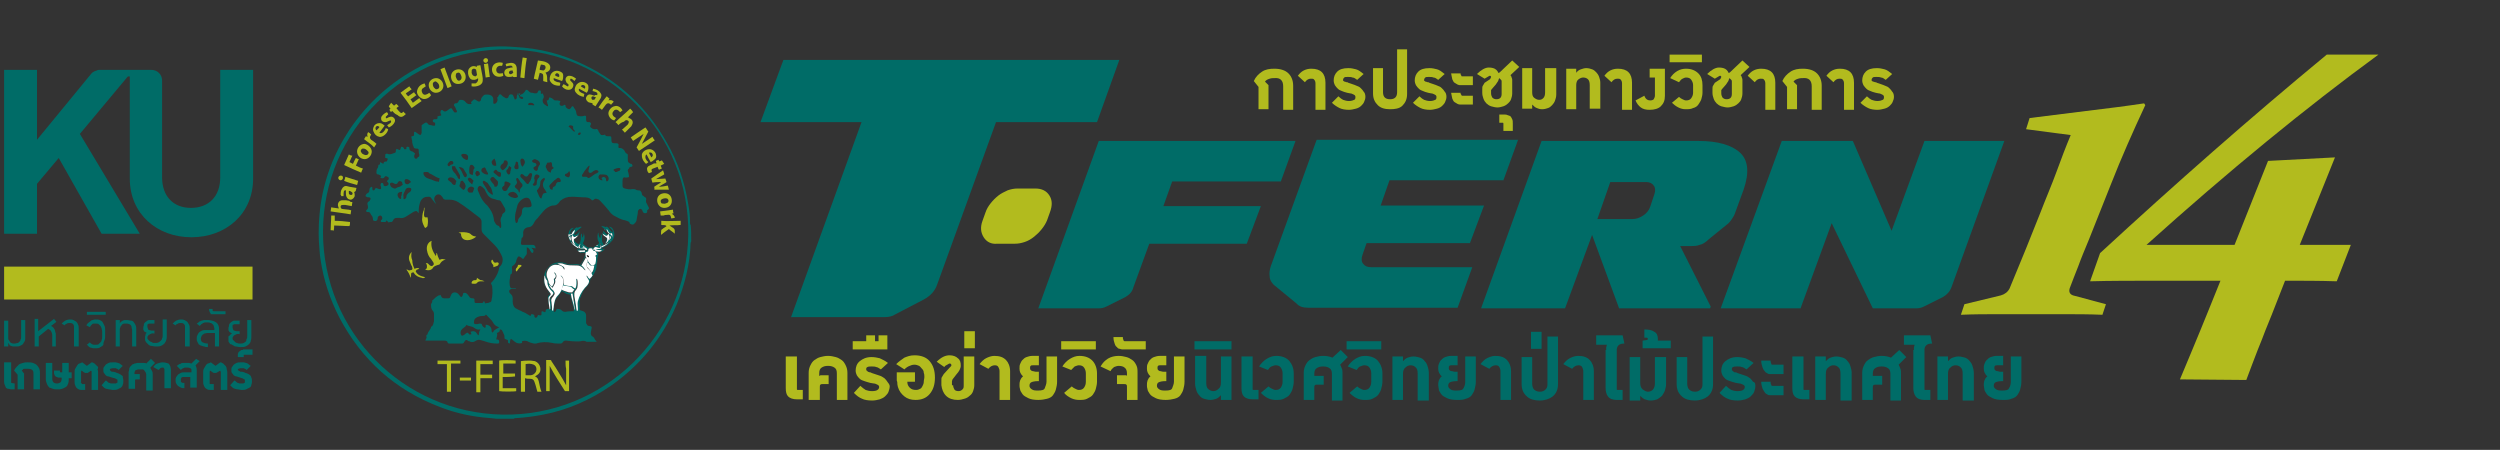 <?xml version="1.0" encoding="utf-8"?>
<!-- Generator: Adobe Illustrator 27.9.0, SVG Export Plug-In . SVG Version: 6.00 Build 0)  -->
<svg version="1.1" id="Layer_1" xmlns="http://www.w3.org/2000/svg" xmlns:xlink="http://www.w3.org/1999/xlink" x="0px" y="0px"
	 viewBox="0 0 425.7 76.6" style="enable-background:new 0 0 425.7 76.6;" xml:space="preserve">
<rect x="0" y="0" width="425.7" height="76.6" fill="#333333" stroke="none"/>
<style type="text/css">
	.st0{fill:#B2BB1E;}
	.st1{fill:#006C67;}
	.st2{fill:#FFFFFF;}
</style>
<g>
	<g>
		<rect x="0.7" y="45.4" class="st0" width="42.3" height="5.6"/>
		<g>
			<path class="st1" d="M37.5,11.9v18.3c0,3.3-2,5.2-5,5.2s-4.9-2-4.9-5.2V13.7c0-1-0.8-1.8-1.8-1.8h-2.9H22h-4h-0.2h-0.9
				c-0.1,0-0.3,0-0.4,0.1c-0.4,0.1-0.8,0.3-1,0.6L6.3,23.8V11.9H0.7v27.9h5.6v-8.5l3.7-4.4l7.3,12.9h6.5l-10.2-17l8.1-9.7
				C21.8,13,21.9,13,22,13s0.1,0.1,0.1,0.2v4.5v3.9v8.8c0,6,4.6,10,10.5,10c5.8,0,10.5-3.9,10.5-10V11.9H37.5z"/>
			<path class="st1" d="M0.7,54.5V59h0.7v-0.6c0.1,0.1,0.2,0.2,0.2,0.3s0.2,0.2,0.3,0.2C2.1,59,2.2,59,2.3,59s0.2,0,0.4,0
				s0.5,0,0.7-0.1s0.4-0.2,0.5-0.3c0.1-0.2,0.2-0.3,0.3-0.5s0.1-0.4,0.1-0.7v-2.9H3.6v2.8c0,0.2,0,0.4-0.1,0.5
				c0,0.2-0.1,0.3-0.2,0.4c-0.1,0.1-0.2,0.2-0.3,0.2s-0.3,0.1-0.5,0.1c-0.1,0-0.2,0-0.3,0S2,58.4,1.9,58.4c-0.1-0.1-0.2-0.1-0.2-0.2
				c-0.1-0.1-0.1-0.2-0.2-0.3s-0.1-0.2-0.1-0.3s0-0.2,0-0.3v-2.7H0.7V54.5z"/>
			<path class="st1" d="M5.9,54.5V59h0.7v-1.7L8.2,56c0.2,0.1,0.4,0.2,0.5,0.4s0.2,0.4,0.2,0.7V59h0.6v-2c0-0.2,0-0.3-0.1-0.5
				c0-0.2-0.1-0.3-0.1-0.4c-0.1-0.1-0.1-0.2-0.2-0.3c-0.1-0.1-0.2-0.2-0.4-0.3l0.9-0.7l-0.4-0.5l-2.7,2.1v-2.1H5.9V54.5z"/>
			<path class="st1" d="M12.8,59h0.6v-3.1c0-0.2,0-0.4-0.1-0.6c-0.1-0.2-0.1-0.3-0.3-0.5c-0.1-0.1-0.3-0.2-0.5-0.3s-0.4-0.1-0.6-0.1
				c-0.3,0-0.6,0.1-0.8,0.2s-0.4,0.3-0.6,0.5l0.5,0.3c0.1-0.2,0.2-0.2,0.4-0.3c0.1-0.1,0.3-0.1,0.5-0.1c0.1,0,0.3,0,0.4,0.1
				c0.1,0,0.2,0.1,0.2,0.2c0.1,0.1,0.1,0.2,0.1,0.3s0,0.2,0,0.4v3H12.8z"/>
			<path class="st1" d="M17.8,57.9c0.1-0.2,0.1-0.5,0.1-0.7v-1c0-0.3,0-0.5-0.1-0.7s-0.2-0.4-0.3-0.6s-0.3-0.3-0.5-0.4
				c-0.2-0.1-0.5-0.1-0.7-0.1s-0.3,0-0.5,0.1c-0.2,0-0.3,0.1-0.4,0.2c-0.1,0.1-0.3,0.2-0.4,0.3s-0.2,0.2-0.3,0.4l0.6,0.3
				c0.1-0.1,0.1-0.2,0.2-0.3c0.1-0.1,0.2-0.2,0.2-0.2c0.1-0.1,0.2-0.1,0.3-0.1s0.2,0,0.3,0c0.2,0,0.4,0,0.5,0.1s0.2,0.2,0.3,0.3
				c0.1,0.1,0.1,0.2,0.2,0.4c0,0.2,0.1,0.3,0.1,0.5v1c0,0.2,0,0.3-0.1,0.5c0,0.2-0.1,0.3-0.2,0.4s-0.2,0.2-0.3,0.3
				c-0.1,0.1-0.3,0.1-0.5,0.1c-0.1,0-0.2,0-0.3,0c-0.1,0-0.2,0-0.3-0.1c-0.1,0-0.2-0.1-0.2-0.1c-0.1-0.1-0.1-0.1-0.2-0.2l-0.5,0.4
				c0.1,0.1,0.2,0.2,0.3,0.3s0.2,0.2,0.4,0.2c0.1,0,0.2,0.1,0.4,0.1c0.1,0,0.3,0,0.4,0c0.3,0,0.6,0,0.8-0.2c0.2-0.1,0.4-0.2,0.5-0.4
				C17.6,58.3,17.7,58.2,17.8,57.9z"/>
			<rect x="14.8" y="53.1" class="st1" width="3.2" height="0.5"/>
			<path class="st1" d="M22.2,55.3c0.1,0.1,0.2,0.2,0.2,0.4s0.1,0.3,0.1,0.5V59h0.7v-2.9c0-0.2,0-0.5-0.1-0.7s-0.2-0.4-0.3-0.5
				c-0.1-0.2-0.3-0.3-0.5-0.3s-0.4-0.1-0.7-0.1c-0.1,0-0.3,0-0.4,0s-0.2,0.1-0.3,0.1c-0.1,0.1-0.2,0.1-0.3,0.2
				c-0.1,0.1-0.2,0.2-0.2,0.3v-0.6h-0.7V59h0.7v-2.7c0-0.1,0-0.2,0-0.3s0.1-0.2,0.1-0.3s0.1-0.2,0.2-0.3s0.1-0.2,0.2-0.2
				c0.1-0.1,0.2-0.1,0.3-0.1c0.1,0,0.2,0,0.3,0c0.2,0,0.3,0,0.5,0.1C22,55.2,22.1,55.2,22.2,55.3z"/>
			<path class="st1" d="M24.8,57c0,0.1-0.1,0.2-0.1,0.3s0,0.2,0,0.3s0,0.2,0,0.2c0,0.1,0,0.2,0.1,0.3c0,0.1,0.1,0.2,0.2,0.3
				s0.2,0.2,0.3,0.3s0.3,0.2,0.5,0.2s0.4,0.1,0.7,0.1c0.4,0,0.6,0,0.9-0.1c0.2-0.1,0.4-0.2,0.6-0.4c0.1-0.2,0.3-0.4,0.3-0.6
				c0.1-0.2,0.1-0.5,0.1-0.8v-2.7h-0.7v2.7c0,0.2,0,0.4-0.1,0.5c0,0.2-0.1,0.3-0.2,0.4c-0.1,0.1-0.2,0.2-0.4,0.3s-0.4,0.1-0.6,0.1
				s-0.4,0-0.5-0.1s-0.3-0.1-0.4-0.2c-0.1-0.1-0.2-0.2-0.3-0.3s-0.1-0.2-0.1-0.3s0-0.2,0.1-0.3s0.1-0.2,0.2-0.2
				c0.1-0.1,0.2-0.1,0.4-0.2s0.3,0,0.5,0v-0.5c-0.2,0-0.4,0-0.5,0s-0.3-0.1-0.4-0.1s-0.2-0.1-0.2-0.2c0-0.1-0.1-0.2-0.1-0.3
				s0-0.2,0-0.3s0-0.2,0.1-0.2c0,0,0.1-0.1,0.2-0.1s0.2,0,0.3,0h0.6v-0.6h-0.7c-0.2,0-0.4,0-0.5,0.1s-0.3,0.2-0.4,0.3
				s-0.2,0.2-0.2,0.4s-0.1,0.3-0.1,0.5c0,0.1,0,0.2,0,0.3s0.1,0.2,0.1,0.2c0,0.1,0.1,0.2,0.2,0.2c0.1,0.1,0.2,0.1,0.3,0.2
				c-0.1,0.1-0.2,0.1-0.3,0.2C24.9,56.9,24.8,57,24.8,57z"/>
			<path class="st1" d="M32.3,59v-3.1c0-0.2,0-0.4-0.1-0.6c-0.1-0.2-0.2-0.3-0.3-0.5c-0.1-0.1-0.3-0.2-0.5-0.3s-0.4-0.1-0.6-0.1
				c-0.3,0-0.6,0.1-0.8,0.2s-0.4,0.3-0.6,0.5l0.5,0.3c0.1-0.2,0.2-0.2,0.4-0.3c0.1-0.1,0.3-0.1,0.5-0.1c0.1,0,0.3,0,0.4,0.1
				c0.1,0,0.2,0.1,0.2,0.2c0.1,0.1,0.1,0.2,0.1,0.3s0,0.2,0,0.4v3H32.3L32.3,59z"/>
			<path class="st1" d="M35.4,59.1v-0.6c-0.4,0-0.7-0.1-0.9-0.2c-0.2-0.1-0.3-0.3-0.3-0.6c0-0.1,0-0.2,0.1-0.4
				c0-0.1,0.1-0.2,0.2-0.3s0.2-0.1,0.3-0.2c0.1,0,0.3-0.1,0.5-0.1h1.3V59h0.7v-3c0-0.5-0.2-0.9-0.5-1.1s-0.8-0.4-1.4-0.4
				c-0.2,0-0.4,0-0.6,0s-0.3,0.1-0.5,0.1c-0.1,0.1-0.3,0.1-0.4,0.2s-0.2,0.2-0.4,0.3l0.5,0.4c0.1-0.1,0.2-0.2,0.3-0.3
				s0.2-0.1,0.3-0.2c0.1,0,0.2-0.1,0.3-0.1s0.2,0,0.4,0s0.4,0,0.5,0.1c0.2,0,0.3,0.1,0.4,0.2c0.1,0.1,0.2,0.2,0.2,0.3
				s0.1,0.3,0.1,0.4v0.3h-1.4c-0.3,0-0.5,0-0.7,0.1s-0.4,0.2-0.5,0.3s-0.2,0.3-0.3,0.5s-0.1,0.4-0.1,0.6c0,0.2,0,0.3,0.1,0.5
				s0.2,0.3,0.2,0.4c0.1,0.1,0.2,0.1,0.3,0.2c0.1,0,0.2,0.1,0.3,0.1s0.2,0.1,0.4,0.1C35,59.1,35.2,59.1,35.4,59.1z"/>
			<path class="st1" d="M36,53.5c0.1,0,0.2,0,0.3,0h2.1V53h-2c-0.1,0-0.1,0-0.2-0.1c0-0.1,0-0.2,0-0.3h-0.6c0,0.2,0,0.3,0.1,0.5
				s0.1,0.2,0.2,0.3C35.8,53.5,35.9,53.5,36,53.5z"/>
			<path class="st1" d="M39.7,58.8c0.1,0.1,0.3,0.2,0.5,0.2s0.4,0.1,0.7,0.1s0.7,0,0.9-0.1s0.4-0.2,0.6-0.4c0.2-0.2,0.3-0.4,0.3-0.6
				c0.1-0.2,0.1-0.5,0.1-0.8v-2.7h-0.7v2.7c0,0.2,0,0.4-0.1,0.5s0,0.3-0.1,0.4s-0.2,0.2-0.4,0.3s-0.4,0.1-0.6,0.1
				c-0.2,0-0.4,0-0.5-0.1c-0.2,0-0.3-0.1-0.4-0.2s-0.2-0.2-0.3-0.3s-0.1-0.2-0.1-0.3s0-0.2,0.1-0.3s0.1-0.2,0.2-0.2
				c0.1-0.1,0.2-0.1,0.4-0.2s0.3,0,0.5,0v-0.5c-0.2,0-0.4,0-0.5,0c-0.2,0-0.3-0.1-0.4-0.1c-0.1,0-0.2-0.1-0.2-0.2
				c0-0.1-0.1-0.2-0.1-0.3s0-0.2,0-0.3s0-0.2,0.1-0.2s0.1-0.1,0.2-0.1c0.1,0,0.2,0,0.3,0h0.6v-0.6h-0.7c-0.2,0-0.4,0-0.5,0.1
				c-0.2,0.1-0.3,0.2-0.4,0.3c-0.1,0.1-0.2,0.2-0.2,0.4s-0.1,0.3-0.1,0.5c0,0.1,0,0.2,0,0.3s0.1,0.2,0.1,0.2s0.1,0.2,0.2,0.2
				c0.1,0.1,0.2,0.1,0.3,0.2c-0.1,0.1-0.2,0.1-0.3,0.2c-0.1,0.1-0.1,0.2-0.2,0.2s-0.1,0.2-0.1,0.3s0,0.2,0,0.3s0,0.2,0,0.2
				c0,0.1,0,0.2,0.1,0.3s0.1,0.2,0.2,0.3C39.4,58.6,39.5,58.7,39.7,58.8z"/>
			<path class="st1" d="M1.9,65.2c0,0,0-0.1,0-0.2v-3.3H0.7V65c0,0.2,0,0.3,0.1,0.5S0.9,65.8,1,66c0.1,0.1,0.2,0.2,0.4,0.2
				s0.3,0.1,0.5,0.1h0.6v-1L1.9,65.2C1.9,65.3,1.9,65.2,1.9,65.2z"/>
			<path class="st1" d="M6.3,62.2c-0.2-0.2-0.4-0.3-0.7-0.4c-0.3-0.1-0.6-0.1-0.9-0.1s-0.5,0-0.8,0.1c-0.2,0.1-0.5,0.1-0.7,0.3
				S3,62.3,2.8,62.5s-0.3,0.4-0.4,0.6L3,63.8v2.5h1.1v-2.7l-0.4-0.5C3.8,63,3.9,63,3.9,62.9s0.2-0.1,0.3-0.1s0.2,0,0.3,0
				s0.2,0,0.3,0c0.3,0,0.6,0.1,0.7,0.2c0.2,0.2,0.2,0.4,0.2,0.7v2.6h1.1v-2.7c0-0.3,0-0.5-0.1-0.8C6.6,62.6,6.5,62.4,6.3,62.2z"/>
			<path class="st1" d="M11.7,61.8h-1.1v1.6h-0.3c0,0-0.1,0-0.1-0.1c0,0,0-0.1,0-0.2h-1c0,0.2,0,0.3,0,0.5c0,0.1,0.1,0.2,0.1,0.3
				c0.1,0.1,0.1,0.2,0.2,0.2c0.1,0.1,0.1,0.1,0.2,0.1c0.1,0,0.1,0.1,0.2,0.1c0.1,0,0.1,0,0.2,0h0.4v0.2c0,0.3-0.1,0.5-0.2,0.6
				c-0.1,0.1-0.4,0.2-0.6,0.2c-0.3,0-0.5-0.1-0.6-0.2s-0.2-0.3-0.2-0.6v-2.7H7.8v2.8c0,0.3,0.1,0.5,0.2,0.8c0.1,0.2,0.2,0.4,0.4,0.6
				c0.1,0,0.3,0.1,0.6,0.2c0.2,0.1,0.5,0.1,0.8,0.1s0.5,0,0.8-0.1s0.4-0.2,0.6-0.3s0.3-0.3,0.4-0.6c0.1-0.2,0.1-0.5,0.1-0.7v-0.2
				h0.5v-1h-0.5L11.7,61.8L11.7,61.8z"/>
			<path class="st1" d="M16.5,62.3c-0.1-0.1-0.3-0.3-0.4-0.4c-0.2-0.1-0.3-0.2-0.5-0.2l-0.8,0.6L14,61.7c-0.2,0.1-0.4,0.2-0.5,0.2
				s-0.3,0.2-0.4,0.4s-0.2,0.3-0.3,0.5s-0.1,0.4-0.1,0.6V65c0,0.2,0,0.4,0.1,0.6s0.1,0.3,0.2,0.4c0.1,0.1,0.2,0.2,0.4,0.3
				s0.4,0.1,0.6,0.1h0.5v-1h-0.4c-0.1,0-0.1,0-0.1,0s-0.1,0-0.1-0.1s0-0.1-0.1-0.1s0-0.1,0-0.1v-1.5c0-0.1,0-0.2,0-0.3
				s0.1-0.2,0.1-0.2l0.4,0.3c0.1,0,0.1,0.1,0.2,0.1c0.1,0,0.1,0,0.2,0c0.1,0,0.1,0,0.2,0c0.1,0,0.1-0.1,0.2-0.1l0.4-0.3
				c0.1,0.1,0.1,0.2,0.1,0.2c0,0.1,0,0.2,0,0.3v2.8h1.1v-2.9c0-0.2,0-0.4-0.1-0.6C16.8,62.6,16.7,62.4,16.5,62.3z"/>
			<path class="st1" d="M20.7,63.9c-0.1-0.1-0.3-0.2-0.5-0.3s-0.4-0.1-0.5-0.2l-0.4-0.1c0,0-0.1,0-0.2,0s-0.1,0-0.2-0.1
				c-0.1,0-0.1-0.1-0.1-0.1L18.7,63c0-0.1,0-0.2,0.1-0.2s0.2-0.1,0.4-0.1c0.1,0,0.2,0,0.3,0c0.1,0,0.2,0,0.2,0l0.2,0.1
				c0.1,0,0.2,0.1,0.3,0.2l0.7-0.7c-0.1-0.1-0.3-0.2-0.4-0.3s-0.3-0.2-0.4-0.2s-0.3-0.1-0.4-0.1s-0.3,0-0.5,0c-0.3,0-0.5,0-0.7,0.1
				S18.1,62,18,62.1s-0.2,0.3-0.3,0.4s-0.1,0.3-0.1,0.5s0,0.4,0.1,0.5s0.2,0.3,0.3,0.4c0.1,0.1,0.3,0.2,0.5,0.2
				c0.2,0.1,0.4,0.1,0.6,0.2l0.4,0.1c0.1,0,0.1,0,0.2,0.1c0.1,0,0.1,0.1,0.2,0.1s0.1,0.1,0.1,0.1s0,0.1,0,0.2s0,0.1,0,0.2
				s-0.1,0.1-0.1,0.1c-0.1,0-0.1,0.1-0.2,0.1s-0.2,0-0.4,0c-0.1,0-0.2,0-0.4,0c-0.1,0-0.2-0.1-0.3-0.1c-0.1,0-0.2-0.1-0.3-0.2
				s-0.2-0.2-0.3-0.2l-0.7,0.8c0.1,0.1,0.3,0.3,0.4,0.4s0.3,0.2,0.4,0.2s0.3,0.1,0.5,0.1s0.4,0.1,0.6,0.1c0.3,0,0.6,0,0.8-0.1
				s0.4-0.2,0.6-0.3c0.1-0.1,0.3-0.3,0.3-0.5c0.1-0.2,0.1-0.4,0.1-0.6s0-0.4-0.1-0.6C21,64.2,20.9,64,20.7,63.9z"/>
			<path class="st1" d="M25.6,62.6l0.8-0.8l-0.7-0.7l-0.8,0.8c-0.1-0.1-0.3-0.1-0.5-0.1s-0.3,0-0.5,0s-0.4,0-0.5,0s-0.3,0.1-0.5,0.1
				c-0.1,0.1-0.3,0.1-0.4,0.2c-0.1,0.1-0.2,0.2-0.3,0.3S22,62.7,22,62.9s-0.1,0.3-0.1,0.5v2.8H23v-1.3c0-0.1,0-0.1,0-0.1v-0.1
				l0.1-0.1h0.1h0.6v-0.9h-0.7H23h-0.1v-0.2c0-0.1,0-0.2,0.1-0.3c0-0.1,0.1-0.2,0.2-0.2s0.2-0.1,0.3-0.1c0.1,0,0.2,0,0.4,0
				c0.1,0,0.3,0,0.4,0s0.2,0.1,0.3,0.2c0.1,0.1,0.1,0.2,0.2,0.3c0,0.1,0.1,0.2,0.1,0.4v2.7H26v-2.8c0-0.2,0-0.3-0.1-0.5
				C25.7,62.8,25.6,62.7,25.6,62.6z"/>
			<path class="st1" d="M27.7,61.7c-0.3,0-0.6,0.1-0.9,0.2c-0.3,0.1-0.5,0.3-0.7,0.6L27,63c0.1-0.1,0.2-0.2,0.3-0.3
				c0.1-0.1,0.2-0.1,0.3-0.1c0.1,0,0.2,0,0.2,0c0.1,0,0.1,0.1,0.1,0.1s0.1,0.1,0.1,0.2c0,0.1,0,0.2,0,0.2v3h1.1v-3
				c0-0.5-0.1-0.9-0.4-1.2C28.6,61.9,28.2,61.7,27.7,61.7z"/>
			<path class="st1" d="M33.4,61.1l-0.8,0.8c-0.1,0-0.3-0.1-0.4-0.1c-0.2,0-0.3,0-0.5,0s-0.4,0-0.5,0s-0.3,0-0.4,0.1
				S30.6,62,30.5,62c-0.1,0.1-0.2,0.2-0.4,0.3l0.7,0.7c0.1-0.1,0.1-0.1,0.2-0.2c0.1,0,0.1-0.1,0.2-0.1s0.1,0,0.2-0.1
				c0.1,0,0.2,0,0.3,0c0.1,0,0.3,0,0.4,0s0.2,0.1,0.3,0.1s0.1,0.1,0.2,0.2c0,0.1,0,0.2,0,0.3v0.2h-1.1c-0.3,0-0.5,0-0.7,0.1
				s-0.4,0.2-0.5,0.3s-0.2,0.3-0.3,0.4c-0.1,0.2-0.1,0.3-0.1,0.5s0,0.4,0.1,0.6s0.2,0.3,0.3,0.4c0.1,0.1,0.3,0.2,0.5,0.3
				c0.2,0.1,0.4,0.1,0.6,0.1v-0.9c-0.1,0-0.2,0-0.3,0s-0.1-0.1-0.2-0.1s-0.1-0.1-0.1-0.2s0-0.1,0-0.2s0-0.1,0-0.2s0.1-0.1,0.1-0.2
				c0,0,0.1-0.1,0.2-0.1s0.1,0,0.2,0h1.1V66h1.1v-3c0-0.3-0.1-0.6-0.2-0.8l0.7-0.7L33.4,61.1z"/>
			<path class="st1" d="M38.4,62.3c-0.1-0.1-0.3-0.3-0.4-0.4c-0.2-0.1-0.3-0.2-0.5-0.2l-0.8,0.6l-0.8-0.6c-0.2,0.1-0.4,0.2-0.5,0.2
				s-0.3,0.2-0.4,0.4s-0.2,0.3-0.3,0.5s-0.1,0.4-0.1,0.6V65c0,0.2,0,0.4,0.1,0.6s0.1,0.3,0.2,0.4c0.1,0.1,0.2,0.2,0.4,0.3
				s0.4,0.1,0.6,0.1h0.5v-1H36c-0.1,0-0.1,0-0.2,0c0,0-0.1,0-0.1-0.1s0-0.1,0-0.1v-0.1v-1.5c0-0.1,0-0.2,0-0.3s0.1-0.2,0.1-0.2
				l0.4,0.3c0.1,0,0.1,0.1,0.2,0.1c0.1,0,0.1,0,0.2,0s0.1,0,0.2,0c0.1,0,0.1-0.1,0.2-0.1l0.5-0.3c0,0.1,0.1,0.2,0.1,0.2
				c0,0.1,0,0.2,0,0.3v2.8h1.1v-2.9c0-0.2,0-0.4-0.1-0.6C38.6,62.6,38.5,62.4,38.4,62.3z"/>
			<path class="st1" d="M42.6,63.9c-0.1-0.1-0.3-0.2-0.5-0.3s-0.4-0.1-0.5-0.2l-0.4-0.1c0,0-0.1,0-0.2,0c-0.1,0-0.1,0-0.2-0.1
				c-0.1,0-0.1-0.1-0.2-0.1L40.5,63c0-0.1,0-0.2,0.1-0.2s0.2-0.1,0.4-0.1c0.1,0,0.2,0,0.3,0s0.2,0,0.2,0l0.2,0.1
				c0.1,0,0.2,0.1,0.3,0.2l0.7-0.7c-0.2-0.1-0.3-0.2-0.4-0.3s-0.3-0.2-0.4-0.2s-0.3-0.1-0.4-0.1c-0.1,0-0.3,0-0.5,0
				c-0.3,0-0.5,0-0.7,0.1s-0.4,0.2-0.5,0.3s-0.2,0.3-0.3,0.4s-0.1,0.3-0.1,0.5s0,0.4,0.1,0.5s0.2,0.3,0.3,0.4
				c0.1,0.1,0.3,0.2,0.5,0.2c0.2,0.1,0.4,0.1,0.6,0.2l0.3,0.1c0.1,0,0.1,0,0.2,0.1c0.1,0,0.1,0.1,0.2,0.1s0.1,0.1,0.1,0.1
				s0,0.1,0,0.2s0,0.1,0,0.2s-0.1,0.1-0.1,0.1c-0.1,0-0.1,0.1-0.2,0.1c-0.1,0-0.2,0-0.3,0s-0.2,0-0.3,0s-0.2-0.1-0.3-0.1
				s-0.2-0.1-0.3-0.2s-0.2-0.2-0.3-0.2l-0.7,0.8c0.1,0.1,0.3,0.3,0.4,0.4s0.3,0.2,0.4,0.2s0.3,0.1,0.5,0.1s0.4,0.1,0.6,0.1
				c0.3,0,0.6,0,0.8-0.1s0.4-0.2,0.6-0.3c0.2-0.1,0.3-0.3,0.3-0.5c0.1-0.2,0.1-0.4,0.1-0.6s0-0.4-0.1-0.6
				C42.8,64.2,42.7,64,42.6,63.9z"/>
			<path class="st1" d="M41.2,59.6c-0.1,0-0.2,0-0.2,0.1c-0.1,0-0.1,0.1-0.2,0.1c-0.1,0.1-0.1,0.1-0.2,0.2c0,0.1-0.1,0.2-0.1,0.3
				s0,0.3,0,0.5h1c0-0.1,0-0.2,0-0.3s0-0.1,0.1-0.1H43v-0.9h-1.6C41.4,59.6,41.3,59.6,41.2,59.6z"/>
		</g>
	</g>
</g>
<g>
	<g>
		<path class="st1" d="M133.4,10.2h57.2l-3.8,10.6h-17.2l-10,27.6c-0.4,1.2-1.2,2-2.3,2.6l-4.8,2.5c-0.6,0.4-1.2,0.5-2,0.5h-15.8
			l12-33.2h-17.2L133.4,10.2z"/>
		<path class="st0" d="M167.5,40.4c-0.5-0.8-0.6-1.7-0.2-2.8l0.5-1.4c0.2-0.6,0.5-1.1,0.9-1.6c0.4-0.5,0.8-0.9,1.3-1.3
			c0.5-0.4,1-0.6,1.6-0.9c0.6-0.2,1.1-0.3,1.7-0.3h3c1.1,0,1.9,0.4,2.4,1.2c0.5,0.8,0.5,1.7,0.1,2.8l-0.5,1.4
			c-0.2,0.5-0.5,1-0.9,1.5c-0.4,0.5-0.8,0.9-1.3,1.3c-0.5,0.4-1,0.7-1.6,0.9s-1.1,0.3-1.7,0.3h-3C168.8,41.6,168,41.2,167.5,40.4z"
			/>
		<path class="st1" d="M191.6,50.6l-3.2,1.6c-0.4,0.2-0.8,0.3-1.2,0.3h-10.4L187.1,24h33.5l-2.5,6.9h-18.5l-1.5,4.2h16.6l-2.4,6.4
			h-16.6l-2.7,7.4C192.8,49.7,192.3,50.2,191.6,50.6z"/>
		<path class="st1" d="M235.1,35h17.6l-2.4,6.4h-17.6l-0.7,2c-0.2,0.6-0.2,1.1,0.1,1.5c0.3,0.4,0.7,0.6,1.4,0.6h17.2l-2.5,6.9h-25.4
			c-0.9,0-1.6-0.2-2-0.7l-3.9-3.2c-0.4-0.4-0.7-0.9-0.7-1.4c-0.1-0.6,0-1.2,0.2-1.8l7.8-21.5h34.3l-2.5,6.9h-19.4L235.1,35z"/>
		<path class="st1" d="M252.2,52.5L262.5,24h26.7c3.3,0,5.7,0.7,7.1,2c1.4,1.3,1.6,3.4,0.6,6.3l-1.5,4.1c-0.1,0.3-0.3,0.6-0.5,0.9
			c-0.2,0.3-0.4,0.6-0.8,0.9l-3.2,2.6c-0.5,0.5-1,0.8-1.5,0.9c-0.5,0.2-1,0.2-1.5,0.2h-1.8l5.2,10.3l-0.1,0.3h-15.5L271.1,40
			l-4.6,12.5H252.2z M272,37.3h6c0.6,0,1.2-0.2,1.8-0.6c0.6-0.4,1-0.9,1.2-1.5l0.7-2.1c0.2-0.6,0.2-1.1-0.1-1.5s-0.7-0.6-1.3-0.6
			h-6.1L272,37.3z"/>
		<path class="st1" d="M293,52.5L303.4,24h12.1l6.6,15.3l5.6-15.3h13.6l-9,24.9c-0.3,0.8-0.8,1.3-1.5,1.7l-3.2,1.6
			c-0.4,0.2-0.8,0.3-1.2,0.3h-7.5l-7-14.5l-5.3,14.5H293z"/>
	</g>
	<g>
		<path class="st0" d="M345,22l0.6-1.9c3.2-0.4,6.4-0.8,9.6-1.2c3.3-0.4,6.6-0.8,9.9-1.3l0.2,0.3c-2.1,4.5-4.1,9-5.9,13.6l-3.7,9.3
			c-0.7,1.7-1.3,3.1-1.8,4.5c-0.5,1.3-1,2.5-1.4,3.6c-0.3,0.7-0.1,1.2,0.5,1.4l5.6,1.5l-0.6,1.8c-2.3-0.1-4.5-0.1-6.6-0.1
			c-2.1,0-4.1,0-5.8,0c-1.8,0-3.6,0-5.5,0c-1.9,0-3.9,0-6.2,0.1l0.6-1.8l6.2-1.5c0.7-0.2,1.2-0.6,1.5-1.2c0.8-2,1.8-4.3,2.8-6.8
			l2.4-6c1-2.6,2-4.9,2.8-7.1c0.8-2.2,1.6-4.3,2.4-6.2L345,22z"/>
	</g>
	<path class="st0" d="M380.5,41.7l5.7-14.3l11.4-0.6l-6,14.9h8.7l-2.4,6.2c-2.9-0.1-5.9-0.1-8.8-0.1l-1.8,4.6
		c-0.6,1.6-1.4,3.4-2.1,5.3c-0.8,1.9-2.7,7-2.7,7l-11.3-0.1c0,0,3.4-8.1,4.8-11.6l2.1-5.2h-9.3c-5.3,0-9.6,0-12.9,0.1l1.7-4.8
		c12.8-11.8,25.4-22.9,38.6-33.8l8.8,0c-12.3,9-25.5,19.8-39.5,32.4H380.5z"/>
</g>
<g>
	<path class="st1" d="M117.7,41c0,0.1,0,0.2-0.1,0.3c-0.1,3.7-1,7.2-2.4,10.6c-2.4,5.7-6.2,10.3-11.2,13.8
		c-3.5,2.4-7.3,4.1-11.5,4.9c-1.5,0.3-3.1,0.5-4.7,0.6c-0.1,0-0.2,0-0.3,0.1c-1,0-2,0-3,0c-0.3,0-0.6-0.1-0.9-0.1
		c-3-0.2-5.9-0.8-8.7-1.9c-7.6-2.9-13.3-8-17.1-15.2c-1.6-3.1-2.7-6.4-3.2-9.8c-0.2-1.1-0.2-2.2-0.3-3.2c-0.1-1.8,0-3.7,0.2-5.5
		c0.6-4.9,2.3-9.4,5-13.5c3.1-4.6,7.1-8.2,12.1-10.8c2.9-1.5,6-2.5,9.3-3c2.2-0.4,4.5-0.5,6.7-0.3c4.2,0.2,8.2,1.2,12,3.1
		c6,2.9,10.6,7.3,13.9,13.1c1.9,3.3,3.1,6.8,3.7,10.6c0.2,1.1,0.3,2.1,0.3,3.2c0,0.1,0,0.2,0.1,0.3C117.7,39,117.7,40,117.7,41z
		 M55,39.5c0,17,13.6,30.8,30.6,31.1c17.1,0.3,31.3-13.4,31.6-30.6c0.3-17.3-13.6-31.3-30.6-31.6C69.1,8.2,55,22.3,55,39.5z"/>
	<path class="st1" d="M83.6,48.2c0.2-0.2,0.4-0.4,0.6-0.7c0.4-0.6,0.7-1.2,0.8-1.9c0-0.1,0.1-0.2,0.1-0.2c0.5-0.4,0.6-1.2,0.4-1.7
		c-0.3-0.7-0.7-1.4-1.3-2c-0.6-0.6-1.2-1.2-1.8-1.8c-0.3-0.3-0.4-0.5-0.4-0.9c0-0.4,0-0.8,0-1.2c0-0.3-0.1-0.5-0.3-0.7
		c-1.2-0.9-2.4-1.9-3.7-2.7C77.5,34.1,77,34,76.5,34c-0.2,0-0.4,0-0.6,0c-0.2,0-0.4-0.1-0.5-0.3c0-0.1-0.1-0.2-0.2-0.3
		c-0.3-0.4-0.8-0.4-1.1,0c-0.2,0.3-0.2,0.5-0.1,0.8c0.1,0.2,0.2,0.4,0.3,0.6c-0.1-0.1-0.1-0.2-0.2-0.2c-0.2-0.3-0.5-0.6-0.7-0.9
		c-0.1-0.2-0.3-0.2-0.5-0.2c-0.6,0-1,0.2-1.3,0.8c-0.2,0.5-0.3,1-0.3,1.6c0,0.1,0,0.2,0,0.4c-0.1-0.1-0.2-0.2-0.2-0.2
		c-0.1-0.2-0.3-0.2-0.5-0.1c-0.3,0.1-0.5,0.3-0.7,0.4c-0.3,0.2-0.5,0.3-0.8,0.5c-0.3,0.2-0.7,0.3-1.1,0.2c-0.1,0-0.3,0-0.4,0
		c-0.4,0-0.6,0.2-0.7,0.5c-0.1,0.1-0.1,0.2-0.3,0.2c-0.2,0-0.3,0-0.4,0.1c-0.1-0.1-0.2-0.2-0.4-0.4c0,0.3-0.2,0.3-0.3,0.3
		c-0.2,0-0.3,0-0.5,0c-0.2,0-0.2-0.2-0.1-0.3c0,0,0.1-0.1,0.1-0.1c0.2-0.2,0.1-0.6-0.2-0.7c-0.1,0-0.3,0-0.4,0.2
		c-0.1,0.1-0.1,0.3-0.1,0.4c-0.1,0.3-0.3,0.4-0.6,0.3c-0.1,0-0.2-0.1-0.2-0.3c0-0.3-0.1-0.5-0.3-0.7c0-0.1-0.1-0.1-0.1-0.2
		c-0.1-0.2-0.2-0.3-0.4-0.3c-0.1,0-0.1,0-0.2,0c-0.2-0.1-0.2-0.2-0.1-0.3c0,0,0-0.1,0.1-0.1c0.2-0.2,0.2-0.5,0.1-0.8
		c-0.1-0.3,0-0.5,0.2-0.6c0.1,0,0.1-0.1,0.2-0.2c0.2-0.3,0.1-0.5-0.2-0.5c-0.1,0-0.3,0-0.4-0.1c-0.2-0.1-0.2-0.1-0.1-0.3
		c0.1-0.1,0.1-0.3,0.3-0.3c0.2-0.1,0.3-0.3,0.3-0.5c0-0.3,0.1-0.5,0.4-0.6c0.2,0.1,0,0.4,0.2,0.6c0.3,0.1,0.3-0.2,0.5-0.4
		c0.1,0,0.2,0.1,0.3,0.1c0.1,0,0.2,0.1,0.2,0.1c0.1,0,0.2,0,0.3,0c0.1,0,0.1-0.2,0.1-0.2c0-0.2-0.1-0.3-0.1-0.5c0-0.1,0-0.2,0.1-0.3
		c0.2-0.1,0.3-0.1,0.4,0.2c0,0.2,0.1,0.3,0.3,0.3c0.2,0,0.4-0.1,0.5-0.2c0.1-0.2,0.1-0.3-0.1-0.5c0,0-0.1-0.1-0.1-0.1
		c0,0,0-0.1,0-0.1c0.1-0.1,0.3-0.2,0.3-0.4c0-0.1,0-0.2-0.2-0.3c-0.1,0-0.1,0-0.2-0.1c-0.1,0-0.2,0-0.3,0.1
		c-0.1,0.3-0.4,0.3-0.7,0.2c0-0.1,0-0.2,0.1-0.3c-0.1-0.2-0.3-0.2-0.5-0.3c-0.2,0-0.3-0.1-0.3-0.3c0-0.3,0-0.5,0.2-0.8
		c0.1-0.1,0.1-0.2,0.1-0.3c0-0.2,0.1-0.3,0.3-0.3c0-0.1,0-0.2,0-0.4c0.2,0.1,0.4,0.2,0.6,0.3c0-0.4,0.3-0.4,0.5-0.4
		c0,0,0.1,0,0.1-0.1c0.2-0.4,0.2-0.4-0.2-0.5c0,0,0,0-0.1,0c0-0.1,0-0.2,0-0.3c0-0.1,0-0.3,0-0.3c0.1-0.1,0.3-0.2,0.4-0.1
		c0.5,0.2,0.9-0.1,1.3-0.2c0.1-0.1,0.1-0.2,0.1-0.3c0-0.3,0.1-0.4,0.3-0.3c0.1,0,0.2,0.1,0.2,0.1c0.2,0.1,0.3,0,0.3-0.2c0,0,0,0,0,0
		c0.1-0.3,0.1-0.3,0.2-0.3c0.2,0,0.3,0.1,0.4,0.3c0,0,0,0.1,0,0.1c0.1,0,0.2,0,0.4,0c0-0.1,0-0.2,0-0.3c0.1-0.2,0.4-0.1,0.5,0
		c0,0,0,0.1,0,0.1c0,0.3,0.1,0.5,0.5,0.6c0.1,0,0.2,0.1,0.3,0.2c0.2,0.1,0.2,0.2,0.1,0.3c-0.1,0.2-0.1,0.4,0,0.6
		c0.1,0.2,0.3,0.1,0.4,0.1c0.1-0.1,0.1-0.3,0.3-0.3c0.1,0,0.1-0.2,0.1-0.4c-0.1-0.2-0.1-0.4-0.1-0.6c0-0.3,0-0.4-0.4-0.4
		c-0.3,0-0.5-0.1-0.5-0.4c0-0.1-0.1-0.1-0.1-0.2c0-0.1-0.1-0.3-0.1-0.4c0-0.2,0-0.4-0.1-0.6c0-0.1,0-0.3-0.1-0.4
		c0.1,0,0.1-0.1,0.1-0.1c0.4,0,0.4-0.1,0.4-0.4c0-0.1,0-0.1,0-0.2c0-0.2,0.2-0.2,0.3-0.1c0.1,0.1,0.3,0.2,0.4,0.3
		c0.4,0.3,0.5,0.2,0.6-0.2c0-0.3,0-0.5,0-0.8c0-0.1,0-0.2,0-0.3c0-0.1,0-0.2,0-0.2c0.2-0.1,0.4-0.3,0.6-0.4c0.2-0.1,0.3,0,0.4,0.1
		c0.1,0.2,0.3,0.3,0.5,0.3c0.2,0,0.3,0.1,0.5,0.1c0.3,0,0.3,0,0.3-0.3c0-0.1,0-0.1,0-0.2c-0.1,0-0.2-0.1-0.3-0.1
		c-0.1-0.1-0.1-0.2-0.1-0.3c0-0.1,0.1-0.1,0.2-0.2c0.1,0,0.2,0,0.4,0c0.1,0,0.2-0.1,0.2-0.2c0-0.1,0-0.2,0-0.3
		c0.2,0,0.3-0.1,0.5-0.1c0.1,0,0.2-0.1,0.1-0.2c0-0.1-0.1-0.2-0.1-0.3c0-0.2,0-0.3,0.1-0.4c0.1-0.1,0.2-0.1,0.3,0
		c0.3,0.3,0.5,0.2,0.8,0c0.1-0.1,0.3-0.2,0.4-0.3c0.2-0.1,0.3-0.1,0.4,0.1c0.1,0.1,0.1,0.2,0.2,0.3c0.2,0.3,0.2,0.3,0.6,0.2
		c0-0.1,0-0.1,0-0.2c-0.2-0.3-0.2-0.6-0.4-0.8c-0.2-0.2-0.1-0.4,0.1-0.5c0,0,0.1,0,0.1,0c0.2,0,0.4-0.1,0.5-0.4
		c0.1-0.2,0.2-0.2,0.4-0.2c0.3,0,0.6,0.1,0.8,0.4c0.2,0.3,0.6,0.4,1,0.3c0-0.1-0.1-0.2-0.1-0.3c0.1-0.1,0.2-0.2,0.3-0.3
		c0.2-0.2,0.3-0.2,0.5-0.1c0.1,0.1,0.2,0.1,0.3,0.2c0.3,0.2,0.5,0.1,0.6-0.2c0-0.3,0.2-0.5,0.4-0.7c0,0,0.1-0.1,0.1-0.1
		c0.3-0.2,1.2-0.1,1.4,0.2c0.2,0.2,0.2,0.4,0.2,0.6c0,0.2,0,0.4,0,0.6c0.1,0.1,0.3,0.1,0.4,0c0.2-0.1,0.4-0.5,0.3-0.8
		c0-0.1-0.1-0.2,0-0.2c0.1-0.1,0.2-0.2,0.2-0.3c0.1-0.2,0.2-0.3,0.4-0.2c0.1,0.1,0.2,0.2,0.3,0.3c0.2,0.1,0.3,0.2,0.5,0.3
		c0.2,0.1,0.4,0,0.5-0.2c0,0,0-0.1,0-0.1c0.1-0.3,0.3-0.4,0.6-0.3c0.1,0,0.1,0.1,0.2,0.2c0.1,0.2,0.1,0.3,0.2,0.5
		c0,0.1,0.1,0.2,0.2,0.1c0.1,0,0.1-0.1,0.2-0.2c0-0.1,0-0.2,0-0.3c0-0.3,0.2-0.5,0.6-0.5c0,0.1-0.1,0.2-0.1,0.3
		C88,15.8,88,15.9,88.1,16c0.2,0.1,0.2,0.2,0.3,0.4c0,0.2,0.1,0.3,0.3,0.4c0.2,0.1,0.3,0.1,0.4-0.1c-0.1-0.2-0.1-0.2-0.6-0.3
		c0-0.2,0.1-0.2,0.2-0.3c0.4-0.1,0.6-0.4,0.8-0.7c0-0.1,0.1-0.1,0.2-0.1c0.1,0,0.2,0.1,0.3,0.2c0.2,0.2,0.3,0.3,0.6,0.3
		c0.2,0,0.3,0.1,0.5,0.1c0.3,0,0.4,0,0.5-0.3c0.1-0.2,0.1-0.2,0.3-0.2c0.2,0,0.2,0.1,0.2,0.3c0,0.1,0,0.2,0,0.3
		c0.1,0,0.2-0.1,0.3-0.1c0.1,0.2,0.2,0.4,0.2,0.6c0,0.1-0.1,0.3-0.1,0.3c-0.1,0.1-0.1,0.2-0.1,0.3c0,0.3,0.1,0.6,0.5,0.8
		c0.1,0.1,0.3,0.2,0.4,0.2c0.1-0.2-0.1-0.4-0.1-0.5c0-0.2-0.1-0.3-0.1-0.5c0.1,0,0.2,0,0.3-0.1c0-0.1,0.1-0.2,0.1-0.4
		c0.4,0,0.6,0.2,0.8,0.4c0.1,0.1,0.2,0.1,0.4,0.1c0.2,0,0.4,0,0.7,0.1c0,0.1,0,0.2-0.1,0.3c-0.1,0.4,0.2,0.6,0.5,0.5
		c0.1,0,0.1,0,0.2-0.1c0.2-0.1,0.3-0.1,0.3,0.2c0,0.2,0.4,0.5,0.6,0.5c0.1,0,0.2-0.1,0.3-0.2c0.1-0.1,0.1-0.2,0.2-0.3c0,0,0,0,0.1,0
		c0.1,0,0.2,0.1,0.2,0.2c0.1,0.1,0.1,0.2,0.2,0.3c0.1,0.2,0.2,0.3,0.2,0.5c0.1,0.6,0.2,0.7,0.8,0.7c0.2,0,0.4,0,0.6-0.1
		c0.2,0,0.3,0,0.3,0.2c0,0.2,0,0.3,0,0.5c0,0.3,0.1,0.4,0.4,0.4c0.1,0,0.1,0,0.2,0c0.2,0.1,0.3,0.2,0.2,0.4c-0.1,0.2-0.2,0.4,0,0.5
		c0.2,0.2,0.4,0.3,0.7,0.3c0.1,0,0.1,0,0.1,0c0.2-0.1,0.3,0,0.4,0.1c0.1,0.1,0.1,0.3,0.2,0.4c0.1,0.1,0.1,0.2,0.2,0.3
		c0.1,0.2,0.2,0.2,0.4,0.2c0.1,0,0.3,0,0.4-0.1c0.1,0.3,0.3,0.3,0.6,0.3c0.5,0,0.5,0,0.5,0.5c0,0,0,0,0,0c0,0.6,0.1,0.7,0.7,0.7
		c0.1,0,0.2,0,0.2,0c0.3,0,0.4,0.2,0.3,0.5c0,0.3,0,0.3,0.3,0.3c0.3,0,0.5,0.2,0.7,0.4c0.1,0.2,0.2,0.5,0.5,0.6
		c0.1,0,0.1,0.2,0.1,0.3c0,0.2,0,0.5,0,0.7c0,0.4,0.1,0.5,0.5,0.7c0.1,0,0.2,0,0.2,0.1c0.1,0.1,0.1,0.2,0.1,0.2
		c0,0.1-0.1,0.2-0.2,0.2c-0.2,0-0.4,0.1-0.4,0.3c-0.3,0.2-0.2,0.5-0.1,0.7c0,0.2,0.1,0.4,0.1,0.6c0,0.1,0,0.2-0.2,0.2
		c-0.2,0-0.3,0.1-0.5,0c-0.1,0-0.2,0-0.3,0.1c-0.1,0.2-0.1,0.4-0.1,0.6c0,0.2,0,0.5,0,0.7c0,0.3,0.1,0.4,0.4,0.5
		c0.4,0.1,0.8,0.2,1.3,0.1c0.2,0,0.4,0,0.6,0.1c0.1,0.1,0.2,0.1,0.3,0.1c0.5,0,0.6,0.2,0.7,0.6c0,0.2,0.1,0.3,0.3,0.4
		c0.1,0.1,0.2,0.2,0.3,0.2c0.1,0.1,0.2,0.3,0.1,0.5c0,0.2,0,0.4,0.1,0.5c0.1,0.2,0.2,0.4,0.3,0.6c0.2,0.3,0.1,0.4-0.2,0.6
		c0,0,0,0.1,0,0.2c0,0.2-0.1,0.3-0.3,0.3c-0.2,0-0.3,0-0.4-0.2c-0.1-0.1-0.1-0.3-0.2-0.4c-0.2-0.2-0.4-0.2-0.6,0.1
		c-0.1,0.1-0.1,0.3-0.1,0.5c-0.1,0.4-0.1,0.7-0.2,1.1c0,0.2-0.1,0.4-0.3,0.6c-0.2,0.3-0.5,0.3-0.8,0.1c-0.1-0.1-0.1-0.1-0.1-0.2
		c-0.1-0.2-0.3-0.2-0.5-0.3c-0.1,0-0.2-0.1-0.3-0.1c-0.7-0.1-1.3-0.5-1.9-0.8c-0.3-0.2-0.6-0.5-0.8-0.8c-0.5-0.6-1-1.2-1.5-1.7
		c-0.1-0.1-0.3-0.3-0.5-0.3c-0.2-0.1-0.4-0.1-0.6,0.1c-0.1,0.1-0.3,0.2-0.4,0c-0.4-0.4-0.9-0.4-1.4-0.4c-0.6,0-1.2-0.1-1.9-0.1
		c-0.8,0-1.4,0.2-2,0.7C95,34.8,94.7,35,94.2,35c-0.1,0-0.1,0-0.2,0c-0.6,0.2-1.1,0.5-1.5,1c-0.2,0.2-0.4,0.5-0.6,0.7
		c-0.2,0.3-0.5,0.6-0.7,0.8c-0.1,0.1-0.2,0.3-0.3,0.5c-0.2,0.4-0.5,0.7-1,0.7c-0.6,0.1-0.9,0.6-0.8,1.2c0,0.2,0,0.4-0.2,0.6
		c-0.1,0-0.1,0.1-0.1,0.2c0,0.2-0.1,0.5-0.1,0.7c0,0.2,0.1,0.3,0.2,0.3c0.2,0,0.4,0,0.6,0c0.4,0,0.8,0,1.2,0c0.3,0,0.5,0.2,0.5,0.6
		c-0.2,0-0.4-0.1-0.7-0.1c0.1,0.1,0.1,0.2,0.2,0.2c0.1,0.2,0.2,0.3,0.1,0.5c0,0.2-0.2,0.2-0.3,0.1c-0.1-0.1-0.1-0.2-0.2-0.3
		c-0.1-0.2-0.2-0.4-0.4-0.5c-0.1,0-0.1-0.1-0.2-0.1c0,0.4,0,0.7,0,1c0,0.1,0,0.2-0.1,0.3c-0.1,0.1-0.2,0.3-0.3,0.4
		c0,0.1-0.1,0.1-0.1,0.2c-0.1,0.1-0.2,0.1-0.3,0c-0.1-0.1-0.2-0.2-0.4-0.3c-0.2-0.1-0.3,0-0.4,0.2c-0.1,0.2-0.2,0.4-0.2,0.6
		c-0.1,0.3-0.3,0.6-0.5,0.7c-0.2,0.1-0.3,0.3-0.2,0.6c0,0.1,0,0.3,0,0.4c0,0.2,0,0.4-0.2,0.5c-0.1,0-0.1,0.1-0.1,0.2
		c-0.1,0.6-0.2,1.1-0.1,1.7c0.1,0.4,0.1,0.5,0.5,0.5c0.1,0,0.3,0,0.4,0c0.1,0,0.1,0,0.2,0.1c-0.2,0-0.3,0-0.5,0c-0.1,0-0.2,0-0.3,0
		c-0.4,0.1-0.5,0.4-0.3,0.7c0.1,0.1,0.2,0.2,0.2,0.2c0.2,0.2,0.3,0.4,0.3,0.7c0,0.2,0,0.4,0,0.6c0,0.5,0.2,1,0.7,1.2
		c0.3,0.2,0.7,0.3,1,0.5c0.3,0.1,0.5,0.2,0.8,0.4c0.2,0.1,0.3,0.2,0.5,0.3c0,0,0.1-0.1,0.1-0.1c0-0.1,0-0.2,0.2-0.2
		c0.2,0,0.3,0.1,0.4,0.2c0,0,0,0.1,0,0.2c0,0.1,0.1,0.2,0.2,0.2c0.1,0,0.2,0,0.3-0.2c0.1-0.3,0.1-0.3,0.4-0.2c0.3,0,0.3,0,0.3-0.3
		c0-0.4,0-0.5,0.4-0.3c0.2,0.1,0.3,0.1,0.3-0.1c0-0.3,0.2-0.4,0.5-0.4c0,0,0,0,0.1,0c0,0,0,0,0.1,0c-0.1-0.3-0.1-0.7-0.2-1
		c0-0.2-0.1-0.5-0.1-0.7c0-0.3,0-0.5,0.2-0.6c0.1-0.1,0.1-0.1,0.2-0.2c-0.1-0.1-0.1-0.2-0.2-0.2c-0.1-0.1-0.2-0.2-0.2-0.3
		c-0.4-0.5-0.7-1-0.7-1.7c0-0.8,0.1-1.7,0.7-2.3c0.6-0.8,1.5-1,2.5-0.9c0.1,0,0.3,0.1,0.4,0.1c0.4,0.2,0.9,0.2,1.3,0.2
		c0.4,0,0.8-0.1,1.3,0.1c0.4-0.6,0.8-1.2,0.9-2c-0.1-0.1-0.3-0.1-0.5-0.1c-0.3,0.1-0.6,0-0.8-0.3c-0.1-0.1-0.1-0.2-0.1-0.3
		c0.2,0.1,0.3,0.1,0.5,0c-0.1-0.1-0.2-0.1-0.3-0.2c-0.6-0.3-1.1-0.6-1.4-1.1c-0.4-0.6-0.4-1.3-0.1-1.9c0.2-0.3,0.4-0.4,0.7-0.4
		c-0.6,0.5-0.6,0.6-0.6,1c0.1-0.1,0.2-0.2,0.3-0.3c0.1-0.2,0.3-0.4,0.4-0.5c0.1-0.1,0.3-0.3,0.5-0.3c0,0.1,0,0.1,0,0.1
		c0.2-0.1,0.5-0.2,0.7-0.2c0,0,0,0,0,0.1c0,0-0.1,0.1-0.1,0.1c-0.3,0.2-0.6,0.5-0.9,0.7c-0.1,0.1-0.2,0.2-0.2,0.3c0,0.1,0,0.2,0,0.2
		c0.1,0,0.1,0,0.2,0c0.3-0.1,0.5-0.3,0.6-0.5c0-0.1,0.1-0.1,0.1-0.2c0,0.4-0.1,0.7-0.4,0.9c-0.1,0.1-0.2,0.1-0.3,0.2
		c-0.3,0.1-0.3,0.3-0.2,0.5c0.1,0.4,0.4,0.5,0.8,0.7c0.2-0.3,0.3-0.6,0.3-1c0-0.2,0-0.3,0-0.5c0-0.1,0.1-0.2,0.1-0.3c0,0,0,0,0.1,0
		c0,0.2,0,0.4,0,0.7c0.3-0.3,0.3-0.6,0.3-0.9c0.1,0.4,0.2,0.8,0.1,1.2c0,0.1-0.1,0.2-0.1,0.3c-0.2,0.4-0.2,0.4,0.2,0.7
		c0.2,0.1,0.4,0.3,0.6,0.4c0.2-0.1,0.5-0.1,0.8,0c0.3-0.2,0.5-0.4,0.7-0.5c0.3-0.2,0.4-0.3,0.2-0.6c-0.2-0.4-0.2-0.8-0.1-1.3
		c0,0,0-0.1,0.1-0.2c0,0.4,0.1,0.7,0.3,1c0.1-0.2,0.1-0.5,0.1-0.7c0.2,0.1,0.2,0.2,0.2,0.3c0,0.2,0,0.4,0,0.6c0,0.2,0,0.3,0.1,0.5
		c0.1,0.1,0.1,0.2,0.2,0.4c0.4-0.2,0.7-0.4,0.8-0.8c0.1-0.3,0-0.3-0.2-0.5c-0.2-0.1-0.4-0.2-0.5-0.4c-0.2-0.2-0.2-0.4-0.2-0.7
		c0.2,0.2,0.3,0.3,0.5,0.5c0.1,0.1,0.3,0.3,0.5,0.2c0.1-0.2-0.1-0.4-0.2-0.5c-0.3-0.3-0.6-0.5-0.9-0.8c-0.1,0-0.1-0.1-0.2-0.2
		c0.3,0,0.6,0.1,0.8,0.2c0-0.1,0-0.1,0-0.1c0.2,0,0.3,0.1,0.4,0.2c0.1,0.2,0.3,0.4,0.4,0.5c0.1,0.1,0.2,0.2,0.3,0.3
		c0.1-0.3,0-0.4-0.6-1c0.3,0,0.6,0.2,0.7,0.5c0.3,0.6,0.3,1.2-0.1,1.8c-0.4,0.5-0.9,0.9-1.5,1.2c-0.1,0.1-0.3,0.1-0.3,0.3
		c0.1,0.1,0.3,0.1,0.4-0.1c0.1,0.1,0,0.2-0.1,0.3c-0.2,0.2-0.4,0.3-0.7,0.3c-0.1,0-0.2,0-0.3,0c0.2,0.3,0,0.6,0,0.8
		c-0.1,0.3-0.1,0.5-0.1,0.8c0,0.1,0,0.3-0.1,0.4c0,0.1,0,0.1,0,0.2c0,0.8-0.4,1.5-0.9,2.2c-0.1,0.1-0.2,0.2-0.2,0.4
		c-0.1,0.4-0.3,0.8-0.6,1.1c-0.5,0.5-0.8,1.1-1,1.7c-0.2,0.4-0.3,0.8-0.2,1.3c0,0.3,0,0.7,0,1c0.2,0.1,0.4,0.1,0.6,0.2
		c0.3,0.1,0.5,0.4,0.5,0.7c0,0.4,0,0.8,0,1.2c0,0.1,0,0.2,0.1,0.3c0.1,0.2,0.2,0.3,0.4,0.3c0.5,0.1,0.5,0.1,0.4,0.6
		c0,0.2-0.1,0.4-0.1,0.6c0,0.3,0.1,0.5,0.3,0.6c0.2,0.1,0.3,0.3,0.4,0.5c0.1,0.1,0.2,0.3,0.3,0.4c-0.2,0-0.3,0-0.4,0
		c-0.3,0-0.6,0-1,0c-0.1,0-0.2,0-0.3,0c-0.3-0.2-0.7-0.2-1-0.1c-0.5,0.1-1,0-1.6,0c-0.3,0-0.6-0.1-0.9-0.1c-0.2,0-0.4,0-0.6,0.3
		c-0.1,0.2-0.3,0.2-0.6,0.2c-0.4,0-0.8,0-1.1-0.1c-1-0.2-1.9-0.2-2.8,0.1c-0.1,0-0.3,0-0.4,0c-0.4-0.1-0.8-0.2-1.1-0.4
		c-0.3-0.1-0.6-0.1-0.9,0c0,0.1,0,0.2,0,0.3c-0.3,0.1-0.6,0.1-0.9,0c-0.2-0.1-0.5-0.3-0.7-0.5c-0.1-0.1-0.2-0.1-0.3-0.2
		c-0.2,0.2-0.1,0.5-0.2,0.8c-0.3-0.1-0.3-0.1-0.3-0.3c0-0.3,0-0.3-0.3-0.4c-0.3-0.1-0.3-0.1-0.3-0.4c0-0.2,0-0.3-0.1-0.5
		c-0.1-0.1-0.1-0.3-0.2-0.4c-0.1-0.3-0.2-0.4-0.5-0.4c0,0.1,0,0.3-0.1,0.4c-0.1,0.1-0.2,0.1-0.4,0.2c0.2,0.4-0.1,0.8-0.1,1.1
		c0.1,0,0.3,0,0.4,0.1c0.1,0.1,0.1,0.2,0.1,0.4c0,0.1-0.1,0.2-0.2,0.2c-0.1,0-0.2,0-0.2,0c-0.6,0-1.2-0.1-1.8-0.3
		c-0.3-0.1-0.6-0.2-1-0.3c-0.3-0.1-0.6,0-0.9,0.2c-0.3,0.2-0.7,0.2-1,0c0,0,0,0-0.1,0c-0.4-0.3-0.5-0.3-0.8,0.2
		c-0.1,0.2-0.2,0.2-0.4,0.2c-0.7,0-1.3,0-2,0c-0.2,0-0.3,0-0.4-0.2C76.2,58.1,76,58,75.7,58c-0.6,0-1.1,0-1.7,0c-0.5,0-1,0-1.6,0
		c0.1-0.1,0.1-0.1,0.1-0.2c0.1-0.2,0.2-0.3,0.1-0.5c0-0.1,0-0.3,0.1-0.3c0.1,0,0.1-0.1,0.1-0.1c0.1-0.5,0.5-0.7,0.6-1.2
		c0,0,0-0.1,0.1-0.1c0.3-0.2,0.3-0.6,0.4-0.9c0-0.4,0-0.8,0-1.2c0-0.3-0.1-0.5-0.3-0.7c-0.2-0.3-0.2-0.6-0.2-1
		c0-0.1,0.1-0.1,0.1-0.2c0.1-0.1,0.1-0.2,0.1-0.3c0-0.1,0-0.2,0.1-0.2c0.3-0.3,0.6-0.6,1-0.8c0.1,0,0.2,0,0.3-0.1
		c0,0.1,0.1,0.1,0.1,0.2c0.1,0.3,0.3,0.4,0.6,0.4c0.2,0,0.4,0,0.6,0c0.2,0,0.4-0.1,0.4-0.3c0-0.1,0-0.1,0.1-0.2
		c0.1-0.5,0.7-0.7,1.2-0.3c0.2,0.2,0.3,0.4,0.5,0.6c0.3-0.1,0.3-0.4,0.4-0.7c0.3-0.1,0.5,0,0.7,0.2c0.1,0.1,0.2,0.3,0.3,0.4
		c0.1,0.2,0.3,0.3,0.6,0.3c0.3,0,0.3,0.1,0.3,0.4c0,0.3,0,0.4,0.3,0.4c0.3,0,0.6,0,0.9,0c0.1,0,0.3,0,0.3-0.2c0,0,0.1-0.1,0.1-0.1
		c0.1,0,0.1,0.1,0.1,0.1c0.1,0.3,0.1,0.3,0.4,0.2c0.1,0,0.3,0,0.4-0.1c0.3,0,0.4-0.2,0.4-0.4c0.2-0.8,0.2-1.6,0.1-2.4
		C83.7,48.4,83.6,48.3,83.6,48.2z M98.1,47.4C98.1,47.4,98.1,47.4,98.1,47.4c0.1,0,0.1,0,0.1,0.1c0.1,0.5,0.1,1,0,1.4
		c-0.1,0.2-0.2,0.5-0.4,0.6c-0.1,0.1-0.1,0.2-0.1,0.3c0,0.2,0,0.3,0,0.5c0,0.4,0.1,0.8,0.2,1.2c0.1,0.4,0.1,0.9,0.2,1.3
		c0.1,0,0.1,0,0.2,0c0-0.1,0-0.3,0-0.4c0-0.4,0-0.8,0-1.2c0.2-0.9,0.6-1.7,1.2-2.3c0.3-0.3,0.5-0.6,0.7-1c0.1-0.2,0-0.3-0.1-0.4
		c-0.1-0.1-0.2-0.3-0.3-0.5c0,0,0-0.1,0-0.2c0.2,0.2,0.3,0.5,0.5,0.6c0.2-0.2,0.3-0.4,0.5-0.6c0-0.1-0.1-0.2-0.1-0.2
		c-0.1-0.3-0.2-0.5-0.4-0.7c-0.1-0.1-0.1-0.1-0.2-0.2c-0.3-0.3-0.3-1-0.1-1.3c-0.1-0.2-0.2-0.4-0.3-0.7c-0.3,0.5-0.5,1-0.8,1.4
		c0.3,0.2,0.6,0.4,0.7,0.8c-0.1,0-0.1,0-0.1,0c-0.1-0.1-0.1-0.1-0.2-0.2c-0.3-0.4-0.7-0.6-1.2-0.6c-0.1,0-0.2,0-0.3,0
		c-0.6,0-1.2,0-1.8-0.2c-0.4-0.1-0.7-0.1-1.2-0.1c0.9,0.4,1.2,0.6,1.2,1c0-0.1-0.1-0.1-0.1-0.1c-0.3-0.5-0.7-0.7-1.2-0.7
		c-0.7,0-1.1,0.3-1.5,0.8c-0.3,0.5-0.3,1.1,0,1.7c0,0.1,0.1,0.2,0.1,0.3c0,0.4,0.3,0.7,0.6,0.9c0.4-0.6,0.4-0.6,0.3-1.3
		c0.3-0.2,0.4-0.3,0.3-0.7c0-0.1-0.1-0.2-0.2-0.3c0,0-0.1-0.1-0.1-0.2c0.5,0.2,0.6,0.9,0.2,1.3c0.2,0.5-0.2,0.9-0.4,1.4
		c-0.2-0.2-0.4-0.3-0.6-0.5c0,0,0,0.1,0,0.1c0.1,0.2,0.2,0.4,0.4,0.6c0.1,0.2,0.3,0.3,0.4,0.4c0.2,0.2,0.2,0.4,0,0.7
		c-0.1,0.1-0.2,0.2-0.2,0.3c-0.2,0.2-0.3,0.5-0.2,0.8c0.1,0.3,0.1,0.6,0.1,0.9c0,0.2,0,0.3,0,0.5c0,0.1,0.1,0.2,0.2,0.1
		c0-0.3,0.1-0.5,0.1-0.8c0.1-0.7,0.2-1.3,0.7-1.8c0.5-0.5,0.8-1.2,0.9-1.9c0.1-0.5,0.1-1-0.4-1.4c0,0,0,0,0-0.1
		c0.2,0,0.3,0.1,0.3,0.3c0.1,0.2,0.1,0.4,0.2,0.7c0,0.2,0,0.4,0,0.6c0.3,0.2,0.6,0.2,1,0.2c0.2,0,0.4,0.1,0.6,0.2
		c0.1,0.1,0.2,0.2,0.4,0.2C98.2,48.6,98.1,48,98.1,47.4z M85.3,38.8c0.1-0.3,0-0.6,0-0.9c-0.1-0.3-0.1-0.7,0.1-1
		c0,0,0.1-0.1,0.1-0.2c0-0.2,0.1-0.3,0.2-0.4c0.4-0.2,0.4-0.5,0.3-0.8c-0.2-0.4-0.5-0.8-0.7-1.2c-0.1-0.1-0.2-0.2-0.3-0.2
		c-0.3,0-0.5-0.1-0.8-0.2c-0.7-0.1-1.1-0.5-1.4-1.1c-0.1-0.2-0.2-0.4-0.3-0.6c-0.2-0.2-0.4-0.4-0.6-0.5c-0.2-0.1-0.4,0-0.5,0.2
		c-0.1,0.2-0.1,0.4,0,0.6c0.3,0.7,0.5,1.3,1,1.9c0.2,0.2,0.3,0.4,0.5,0.5c0.6,0.7,1.1,1.5,1.2,2.5c0,0.3,0.2,0.5,0.3,0.7
		c0.1,0.2,0.3,0.3,0.6,0.4C85,38.8,85.2,38.8,85.3,38.8z M95.6,49.6c-0.3,0.4-0.4,0.7-0.7,1c-0.3,0.3-0.4,0.7-0.5,1.1
		c-0.1,0.4-0.1,0.9-0.1,1.4c0.1,0,0.3,0,0.3-0.1c0.1-0.1,0.1-0.2,0.2-0.4c0.3,0,0.6,0,0.9,0.3c0.2,0.2,0.4,0.2,0.6,0.2
		c0.4-0.1,0.8-0.1,1.2-0.1c0.1,0,0.1,0,0.2,0c0-0.2,0-0.3,0-0.5c-0.2-0.8-0.4-1.5-0.6-2.3c-0.2-0.1-0.5-0.1-0.7-0.2
		C96,49.7,95.8,49.6,95.6,49.6z M85,55.8c-0.1-0.1-0.2-0.1-0.3-0.2c-0.3-0.1-0.5-0.3-0.7-0.6c-0.3-0.6-0.8-0.9-1.2-1.4
		c0,0,0,0-0.1,0c-0.1,0.2-0.3,0.2-0.5,0.2c-0.4,0-0.8,0.1-1.1,0.3c-0.3,0.2-0.4,0.4-0.4,0.8c0,0.2,0.1,0.3,0.3,0.3
		c0.2,0,0.4,0,0.6-0.1c0.4,0,0.4,0,0.5,0.3c0.1,0.2,0.2,0.3,0.4,0.4c0.1,0,0.2,0,0.2-0.1c0-0.1,0-0.2,0-0.4c0.6,0,1,0.4,1,0.9
		c0,0.1,0,0.3,0.1,0.4c0,0,0.1,0,0.1,0c0.1-0.1,0.2-0.2,0.2-0.3C84.4,56.1,84.6,55.9,85,55.8z M87.9,38c0.2-0.1,0.3-0.2,0.3-0.4
		c0-0.2,0.1-0.4,0.3-0.6c0.3-0.3,0.4-0.6,0.4-1.1c0-0.4,0.3-0.7,0.7-0.6c0.1,0,0.3,0,0.4,0c0.4,0,0.6-0.2,0.5-0.5
		c0-0.2-0.1-0.4-0.2-0.7c-0.2-0.4-0.5-0.5-0.9-0.4c-0.6,0.2-1.1,0.7-1.3,1.3c-0.1,0.4-0.2,0.8-0.3,1.2c-0.1,0.4-0.1,0.8-0.1,1.2
		C87.8,37.8,87.8,37.9,87.9,38z M99.8,42.9c0,0.2-0.1,0.3-0.1,0.4c0,0.2,0,0.3,0.1,0.5c0.1,0.3,0.2,0.5,0.4,0.8
		c0.1,0.2,0.3,0.4,0.4,0.5c0.1,0.1,0.3,0.2,0.4,0.1c0.2-0.1,0.4-0.2,0.4-0.4c0-0.4,0-0.7,0.1-1.1c0,0-0.1,0-0.1,0c0-0.1,0-0.1,0-0.2
		c0.1-0.1,0.2-0.1,0.3-0.2c-0.2-0.2-0.2-0.5-0.6-0.6c-0.1,0-0.1-0.1-0.2-0.2c0-0.1-0.1-0.1-0.1-0.2c-0.2-0.1-0.4-0.1-0.6,0.1
		C100.2,42.8,100.1,42.9,99.8,42.9z M80.3,56.9c-0.1-0.1-0.1-0.3-0.2-0.4c0.5-0.2,0.9-0.1,1.1,0.3c0.1,0.1,0.1,0.2,0.3,0.3
		c0.1-0.2,0-0.4,0.1-0.5c0-0.2,0.1-0.3,0.2-0.5c0,0,0,0-0.1,0c-0.4,0.1-0.7-0.1-1-0.3c-0.4-0.3-0.9-0.2-1.3-0.5
		c0,0.2-0.2,0.3-0.3,0.4c-0.3,0.2-0.5,0.4-0.6,0.6c-0.1,0.2-0.1,0.5,0,0.7c0.1,0.2,0.2,0.2,0.4,0.1c0.2-0.1,0.3-0.2,0.4-0.3
		c0.3-0.2,0.3-0.2,0.5,0C79.9,57,80,57,80.3,56.9z M93.1,32.8c-0.1-0.2-0.2-0.3-0.3-0.5c-0.4-0.5-0.5-1-0.1-1.6
		c0.1-0.1,0.1-0.3,0-0.4c-0.1,0-0.1,0-0.1,0c-0.3,0.2-0.6,0.4-0.6,0.8c0,0.4-0.1,0.8-0.4,1.1c0,0,0,0.1-0.1,0.1
		c-0.1,0.1-0.1,0.2,0,0.4c0.1,0.2,0.2,0.5,0.3,0.7c0.1,0.2,0.2,0.4,0.4,0.4c0.1-0.3,0.1-0.5,0.3-0.8C92.5,32.9,92.8,32.9,93.1,32.8z
		 M100.4,28.2C100.4,28.2,100.4,28.2,100.4,28.2c-0.1,0-0.2,0.1-0.3,0.2c-0.3,0.4-0.6,0.7-0.8,1.1c-0.1,0.1-0.1,0.2-0.2,0.3
		c0,0.2,0,0.3,0.2,0.3c0.1,0,0.3,0,0.4,0c0.1,0,0.3,0,0.3,0.1c0.2,0.2,0.3,0.1,0.5,0c0.1-0.1,0.2-0.1,0.3-0.2
		c0.3-0.2,0.5-0.4,0.8-0.5c0.1,0,0.1-0.1,0.2-0.1c0.2-0.2,0.1-0.3-0.1-0.4c-0.2-0.1-0.4,0-0.6,0.1c-0.1,0.1-0.3,0.2-0.4,0.3
		c-0.3,0.1-0.5,0-0.5-0.3c0-0.2,0.1-0.3,0.1-0.5C100.4,28.4,100.4,28.3,100.4,28.2z M74.7,31c0.1-0.2,0.1-0.3,0.1-0.4
		c0.1-0.2,0.1-0.3-0.2-0.3c-0.1-0.1-0.3-0.1-0.4-0.2c-0.2-0.1-0.5-0.3-0.7-0.4c-0.1-0.1-0.3-0.1-0.4-0.2c-0.2-0.3-0.5-0.2-0.8-0.2
		c-0.2,0-0.2,0.1-0.2,0.2c0,0.2,0.1,0.4,0.3,0.6c0.2,0.2,0.5,0.3,0.8,0.4c0.4,0.1,0.7,0.3,1.1,0.4C74.5,30.9,74.6,30.9,74.7,31z
		 M92.8,46.9C92.8,46.9,92.8,46.9,92.8,46.9c-0.1,0.1-0.1,0.3-0.1,0.4c-0.1,0.9,0,1.7,0.7,2.4c0.1,0.1,0.2,0.2,0.3,0.4
		c0.1,0.2,0.1,0.2,0,0.4c0,0-0.1,0.1-0.1,0.1c-0.1,0.1-0.2,0.3-0.2,0.5c0.1,0.6,0.2,1.2,0.2,1.8c0.1-0.1,0.1-0.1,0.1-0.2
		c0-0.4-0.1-0.8-0.1-1.2c0-0.3,0-0.6,0.2-0.8c0.1-0.1,0.2-0.2,0.3-0.3c0.2-0.2,0.2-0.3,0-0.5c-0.1-0.2-0.3-0.3-0.4-0.4
		c-0.3-0.4-0.6-0.8-0.5-1.3c0-0.1,0-0.2-0.1-0.3C92.9,47.5,92.9,47.2,92.8,46.9z M90.6,29.8c0-0.2,0-0.3-0.2-0.3
		c-0.1-0.1-0.2,0-0.3,0.1c-0.1,0.1-0.1,0.2-0.2,0.3c-0.1,0.2-0.3,0.2-0.5,0.1c-0.1,0-0.1-0.1-0.2-0.2c-0.1,0-0.1-0.1-0.2-0.1
		c-0.1-0.1-0.2-0.1-0.3,0c-0.1,0.1-0.1,0.2-0.1,0.3c0,0.1,0.1,0.2,0.2,0.3c0.3,0.3,0.6,0.6,0.8,0.9c0.2,0.2,0.4,0.2,0.5-0.1
		C90.5,30.6,90.5,30.2,90.6,29.8z M97.8,49.3c-0.2-0.1-0.3-0.2-0.5-0.3c-0.1,0-0.1-0.1-0.2-0.1c-0.4-0.1-0.8-0.1-1.2-0.2
		c-0.1,0.2-0.2,0.5-0.3,0.7c0.3,0.1,0.7,0.3,1,0.4c0.2,0.1,0.5,0.1,0.7,0.1c0.1,0,0.2,0,0.2-0.1C97.6,49.6,97.7,49.5,97.8,49.3z
		 M88.5,32.8c0-0.1,0-0.1,0-0.2c0-0.3,0.1-0.5,0.3-0.7c0,0,0.1-0.1,0.1-0.1c0.1-0.2,0.1-0.3,0-0.5c-0.1-0.1-0.1-0.1-0.2-0.2
		c-0.1-0.2-0.3-0.4-0.4-0.6c-0.1-0.1-0.1-0.2-0.2-0.2c-0.1,0-0.2,0.1-0.2,0.2c0,0.1,0,0.2,0.1,0.4c0.1,0.2,0,0.4-0.2,0.6
		c-0.2,0.2-0.2,0.3,0,0.5c0.2,0.2,0.4,0.3,0.5,0.5C88.3,32.7,88.4,32.7,88.5,32.8z M94.1,32.3c0-0.4,0-0.4,0.4-0.6
		c0,0,0.1-0.1,0.1-0.1c0-0.1,0.1-0.2,0.1-0.3c0.1-0.2,0.2-0.3,0.4-0.3c0.1,0,0.1,0,0.2,0c0.1,0,0.2-0.1,0.2-0.2
		c0-0.1-0.1-0.2-0.1-0.3c-0.2-0.3-0.5-0.3-0.7,0c-0.1,0.1-0.2,0.1-0.3,0.2c-0.1,0.1-0.2,0.2-0.3,0.3c-0.1,0.1-0.3,0.3-0.4,0.4
		c-0.2,0.2-0.2,0.4-0.1,0.5C93.6,32.2,93.8,32.3,94.1,32.3z M68.6,31.4c-0.1-0.1-0.1-0.1-0.1-0.2c0-0.1,0-0.2-0.1-0.2
		c0,0,0-0.1-0.1-0.1c-0.2-0.1-0.4-0.1-0.5,0.1c-0.2,0.4-0.4,0.4-0.8,0.2c-0.1-0.1-0.2-0.1-0.3-0.1c-0.2,0-0.3,0.1-0.3,0.3
		c0.1,0.3,0.2,0.5,0.5,0.6c0.2,0.1,0.4,0.2,0.6,0c0.2-0.1,0.4-0.2,0.6-0.2C68.3,31.6,68.5,31.6,68.6,31.4z M91.1,27.1
		C91.1,27.1,91.1,27.1,91.1,27.1c-0.2,0-0.5,0.2-0.5,0.3c0,0.1,0.1,0.3,0.3,0.3c0.1,0,0.2,0.1,0.3,0.1c0.2,0.2,0.2,0.4,0,0.5
		c-0.1,0-0.1,0.1-0.2,0.1c-0.2,0.1-0.2,0.2-0.1,0.4c0.1,0.1,0.1,0.2,0.2,0.2c0.2,0.2,0.4,0.1,0.5-0.2c0-0.1,0-0.2,0-0.2
		c0.1-0.1,0.1-0.3,0.2-0.4c0.2-0.3,0.2-0.2,0.1-0.5c0-0.1-0.1-0.2-0.2-0.3C91.6,27.3,91.4,27.2,91.1,27.1z M83.9,33.2
		c0-0.1,0-0.2,0-0.3c-0.1-0.4-0.2-0.9-0.5-1.2c-0.1-0.1-0.1-0.2-0.2-0.3c-0.1-0.2-0.2-0.3-0.4-0.4c-0.1-0.1-0.2-0.1-0.3-0.2
		c-0.2-0.1-0.3,0.1-0.3,0.2c0,0.1,0.1,0.2,0.1,0.3c0.3,0.4,0.6,0.9,0.8,1.3C83.3,32.8,83.5,33,83.9,33.2z M68.7,33.4
		c0,0.2,0,0.3,0,0.4c0,0.1,0.1,0.2,0.2,0.1c0.2-0.1,0.3-0.2,0.3-0.4c0-0.2,0.1-0.4,0.2-0.5c0.1-0.1,0.2-0.2,0.4-0.3
		c0.1-0.1,0.2-0.2,0.2-0.3c0.1-0.2,0-0.4-0.2-0.4c-0.2-0.1-0.6,0-0.7,0.2C68.9,32.7,68.6,33,68.7,33.4z M86.2,30.9
		c-0.3,0-0.3,0.1-0.3,0.4c0,0.2,0,0.3-0.2,0.4c-0.1,0.1-0.2,0.2-0.2,0.3c0,0.2,0.1,0.4,0.3,0.5c0.2,0.1,0.4,0,0.5-0.1
		c0.1,0,0.1-0.1,0.1-0.2c0.1-0.2,0.3-0.4,0.4-0.6c0.2-0.2,0.2-0.4-0.1-0.5C86.6,31,86.4,31,86.2,30.9z M78.3,30.5
		c0-0.3,0.1-0.5,0-0.7c-0.2-0.3-0.3-0.6-0.5-0.9c-0.1-0.2-0.3-0.4-0.3-0.6c-0.2,0-0.4,0-0.5,0c-0.1,0.4,0,0.6,0.2,0.9
		c0.1,0.1,0.1,0.2,0.2,0.2c0.2,0.2,0.3,0.5,0.5,0.7C77.9,30.3,78.1,30.5,78.3,30.5z M93.2,27.7c-0.1,0.1-0.1,0.3-0.2,0.4
		c-0.1,0.2-0.1,0.3,0,0.5c0.1,0.1,0.1,0.3,0.2,0.4c0.1,0.2,0.3,0.3,0.6,0.4c0-0.3,0.1-0.6,0.4-0.7c0.1,0,0.1-0.2,0-0.2
		c-0.2-0.1-0.2-0.3-0.2-0.5c0-0.1,0-0.3-0.2-0.4C93.6,27.7,93.4,27.7,93.2,27.7z M85.6,29c0.1-0.1,0.2-0.1,0.3-0.2
		c0.2-0.2,0.4-0.4,0.5-0.7c0.1-0.2,0.1-0.4,0-0.6c-0.1-0.2-0.3-0.2-0.4-0.2c-0.1,0-0.2,0.1-0.2,0.2c0,0.2-0.2,0.4-0.4,0.5
		c-0.1,0.1-0.2,0.3-0.2,0.4C85.2,28.6,85.3,28.8,85.6,29z M84.2,31.8c0.3,0,0.4,0,0.5-0.2c0.1-0.2,0.1-0.4,0.1-0.5
		c0-0.1,0-0.2-0.1-0.3c-0.2-0.2-0.4-0.4-0.6-0.6c-0.1-0.1-0.4-0.1-0.5,0.1c-0.1,0.1-0.2,0.3,0,0.5c0.1,0.1,0.1,0.2,0.2,0.3
		C84,31.3,84.2,31.5,84.2,31.8z M86.5,33.1c0.2,0.4,1,0.7,1.4,0.6c0.3-0.1,0.4-0.2,0.2-0.5c-0.1-0.2-0.3-0.4-0.6-0.5
		c-0.1,0-0.2-0.1-0.3,0C86.9,32.7,86.7,32.8,86.5,33.1z M100,44.6c-0.2,0.4-0.2,0.8,0.1,1.1c0.2,0.3,0.5,0.5,0.6,0.9
		c0.4-0.4,0.4-0.9,0.5-1.3c-0.6,0.2-0.7,0.1-1-0.4C100.1,44.8,100.1,44.7,100,44.6z M102.6,30.7c-0.1-0.2-0.1-0.3-0.2-0.4
		c0.1,0,0.1-0.1,0.2-0.1c0.2-0.1,0.3-0.1,0.5,0.1c0.1,0.1,0.1,0.3,0.1,0.4c0,0,0,0,0,0c0,0.1,0.1,0.1,0.1,0.2c0,0,0.1,0,0.2-0.1
		c0.3-0.3,0.1-0.8-0.2-1c-0.3-0.1-0.7-0.1-1-0.1c-0.2,0-0.3,0.1-0.4,0.4c0,0.2,0.1,0.4,0.3,0.5C102.3,30.7,102.4,30.7,102.6,30.7z
		 M90.7,31.4c0.1,0.2,0.2,0.3,0.4,0.2c0.2,0,0.3-0.2,0.3-0.3c0,0,0-0.1,0-0.1c0-0.4,0.1-0.8,0.4-1c0,0,0,0,0,0
		c0.1-0.2,0.1-0.3-0.1-0.4c-0.3-0.2-0.6-0.1-0.7,0.3c0,0.1-0.1,0.3,0,0.4c0.1,0.3,0,0.6-0.2,0.8C90.8,31.3,90.8,31.4,90.7,31.4z
		 M80.5,29.8c0-0.2,0.1-0.4,0.1-0.6c0-0.2,0-0.3,0.1-0.4c0.1-0.1,0.1-0.2,0.1-0.3c-0.1-0.1-0.1-0.2-0.2-0.3C80.3,28,80.1,28,80,28.3
		c-0.1,0.3-0.1,0.6-0.1,0.9C79.9,29.6,80,29.7,80.5,29.8z M77.7,30.9c0-0.1,0-0.1-0.1-0.2c-0.2-0.3-0.5-0.5-0.9-0.5
		c-0.2,0-0.3,0.1-0.4,0.2c-0.1,0.1,0,0.3,0.2,0.4c0,0,0.1,0.1,0.1,0.1c0.2,0.1,0.3,0.2,0.4,0.4c0.1,0.1,0.2,0.2,0.4,0.2
		c0.1,0,0.2-0.1,0.2-0.3C77.6,31,77.7,31,77.7,30.9z M79.3,31.7c0-0.1-0.1-0.2-0.1-0.4c-0.1-0.1-0.2-0.3-0.3-0.4
		c-0.1-0.1-0.1-0.2-0.3-0.1c-0.1,0-0.2,0.1-0.2,0.2c0,0.1,0,0.2-0.1,0.4c-0.1,0.3-0.1,0.3,0.1,0.5c0.1,0.1,0.1,0.1,0.2,0.2
		c0.1,0.1,0.3,0.3,0.4,0.2C79.2,32.2,79.2,32,79.3,31.7z M85.3,29.7c0-0.3,0-0.3-0.2-0.4c-0.2,0-0.4-0.1-0.5-0.3
		c-0.1-0.1-0.1-0.1-0.2-0.1c-0.1,0.1-0.2,0.1-0.3,0.2c-0.1,0.1-0.1,0.3,0.1,0.4c0.2,0.2,0.4,0.3,0.6,0.5c0.1,0.1,0.2,0.1,0.4,0.1
		C85.3,30,85.3,29.9,85.3,29.7z M79,26.2c-0.1,0-0.1,0-0.2,0c-0.3,0.1-0.3,0.2-0.2,0.4c0.1,0.1,0.2,0.2,0.2,0.3
		c0.2,0.1,0.3,0.2,0.5,0.3c0.2,0.1,0.4,0,0.4-0.2c0-0.1,0-0.3,0-0.4C79.6,26.3,79.3,26.2,79,26.2z M78.1,28.5
		c0.1,0.1,0.1,0.1,0.2,0.2c0.1,0.1,0.1,0.2,0.2,0.3c0.2,0.3,0.3,0.7,0.5,1c0,0,0,0.1,0.1,0.1c0.1,0.1,0.2,0.1,0.3,0
		c0.1-0.1,0.1-0.3,0.1-0.4c-0.2-0.3-0.4-0.7-0.6-1C78.6,28.5,78.4,28.4,78.1,28.5z M80.2,32.8c0.3,0,0.3,0,0.4-0.3
		c0-0.1,0.1-0.2,0.1-0.3c0.1-0.2,0-0.2-0.1-0.3c-0.4-0.3-0.9,0-1,0.4c0,0.2,0.1,0.4,0.3,0.5C80.1,32.8,80.2,32.8,80.2,32.8z
		 M83.1,29.7c0-0.1,0-0.2,0-0.2c-0.2-0.3-0.3-0.5-0.4-0.8c-0.1-0.2-0.3-0.3-0.4-0.1C82,28.6,81.9,29,82,29.2
		C82.2,29.5,82.7,29.8,83.1,29.7z M87.9,27.5c0,0.1-0.1,0.1-0.1,0.2c0,0.2-0.1,0.4-0.2,0.6c-0.1,0.3,0.1,0.6,0.5,0.5
		c0.1,0,0.2-0.1,0.2-0.2c0-0.2,0-0.5-0.1-0.7C88.3,27.7,88.2,27.6,87.9,27.5z M88.9,28.4c0.2-0.1,0.3-0.3,0.4-0.5
		c0.1-0.2,0.1-0.4,0-0.6c-0.1-0.2-0.2-0.3-0.4-0.3c-0.2,0-0.3,0.2-0.3,0.4c0,0.2,0.1,0.4,0.1,0.6C88.8,28.2,88.9,28.3,88.9,28.4z
		 M86.2,29.1c0,0.1,0.1,0.2,0.1,0.3c0.1,0.2,0.3,0.4,0.4,0.3c0.2-0.1,0.2-0.3,0.2-0.4c0-0.2,0.1-0.3,0.1-0.5
		c0.1-0.2,0.1-0.3-0.1-0.4c-0.1-0.2-0.3-0.1-0.3,0.1c-0.1,0.2-0.1,0.3-0.3,0.4C86.3,29,86.2,29.1,86.2,29.1z M84.2,27
		c-0.4,0.3-0.6,0.5-0.4,0.9c0.1,0.3,0.4,0.4,0.7,0.3C84.5,27.8,84.4,27.4,84.2,27z M70,31c-0.2-0.3-0.5-0.5-0.8-0.5
		c-0.2,0-0.3,0.1-0.3,0.3c0,0.2,0,0.4,0.2,0.5c0.2,0.1,0.3,0.1,0.5,0C69.7,31.2,69.8,31.1,70,31z M80.4,31.4
		c0.1-0.2,0.1-0.4,0.2-0.5c0-0.1,0-0.1,0-0.2c-0.2-0.1-0.3-0.3-0.5-0.4c-0.2-0.1-0.3,0-0.4,0.1c-0.1,0.1,0,0.3,0.1,0.4
		c0.1,0.1,0.2,0.3,0.4,0.4C80.2,31.3,80.3,31.3,80.4,31.4z M68.5,32.7c-0.3-0.1-0.8,0.1-0.8,0.4c0,0.1,0,0.1,0,0.2
		c0.1,0.3,0.2,0.5,0.5,0.6c0.2-0.1,0.1-0.3,0.1-0.4c0-0.1,0.1-0.2,0.1-0.4C68.4,32.9,68.5,32.8,68.5,32.7z M76.2,28.1
		c0,0,0.1,0.2,0.2,0.2c0.1,0.1,0.2-0.1,0.2-0.1c0.1-0.1,0.2-0.2,0.4-0.2c0.2-0.1,0.2-0.2,0.2-0.3c0-0.2-0.2-0.3-0.4-0.3
		C76.6,27.4,76.2,27.8,76.2,28.1z M104.8,29.3C104.8,29.3,104.8,29.3,104.8,29.3c0.2,0,0.4-0.1,0.6-0.2c0.1,0,0.2-0.1,0.2-0.2
		c0.1-0.2,0-0.3-0.2-0.3c-0.3,0-0.5,0.1-0.8,0.2c-0.1,0.1-0.2,0.1-0.1,0.2c0,0.1,0.2,0.1,0.2,0.2C104.7,29.3,104.8,29.3,104.8,29.3z
		 M103.6,39.8c-0.2,0.4-0.3,0.4-0.6,0.2c-0.1,0-0.2-0.1-0.3-0.2c-0.1,0-0.1-0.1-0.2-0.1c0,0.1,0.1,0.2,0.2,0.3
		c0.1,0.1,0.3,0.2,0.4,0.3c0.2,0.1,0.3,0.2,0.2,0.4c0,0.2-0.1,0.4-0.2,0.5c0,0.1-0.1,0.1-0.2,0.2c0.4-0.2,0.6-0.4,0.7-0.8
		C103.7,40.5,103.8,40.2,103.6,39.8z M98.5,40C98.5,40,98.4,39.9,98.5,40c-0.1,0-0.2,0.1-0.2,0.1c-0.1,0.1-0.2,0.2-0.4,0.2
		c-0.2,0.1-0.3,0-0.4-0.1c0,0,0-0.1-0.1-0.2c-0.2,0.4-0.1,0.7-0.1,1c0.1,0.3,0.2,0.6,0.6,0.7c-0.1-0.1-0.1-0.2-0.2-0.3
		c-0.1-0.2-0.2-0.4-0.1-0.6c0-0.2,0.2-0.2,0.4-0.3c0.1-0.1,0.2-0.1,0.2-0.2C98.3,40.2,98.4,40.1,98.5,40z M97.2,50
		c0.1,0.9,0.6,1.7,0.6,2.6c0,0,0,0.1,0,0.1c0,0,0,0,0.1,0c-0.1-0.9-0.2-1.8-0.4-2.7C97.4,50,97.3,50,97.2,50z M96.9,29.1
		c-0.1,0.3-0.3,0.4-0.5,0.5c0,0,0,0-0.1,0c-0.1,0.1-0.2,0.3,0,0.4c0.1,0.1,0.3,0.1,0.4,0.2c0.1,0,0.2,0,0.3-0.2
		C97.1,29.7,97.1,29.4,96.9,29.1z M80.9,29.5c0.1,0.1,0.1,0.3,0.2,0.4c0.1,0.2,0.3,0.1,0.4,0c0,0,0-0.1,0.1-0.1
		c0.1-0.1,0.2-0.1,0.1-0.2c0-0.1,0-0.2-0.1-0.3c-0.1-0.2-0.3-0.2-0.4-0.2C81,29.2,81,29.4,80.9,29.5z M101.1,42.6
		c0.3-0.2,0.3-0.2,0.7-0.2c0.1,0,0.1,0,0.2,0c0.2,0,0.3-0.1,0.4-0.3c0-0.3,0-0.5-0.2-0.7c0,0.1,0,0.3,0.1,0.4c0,0.3-0.1,0.4-0.4,0.4
		c-0.1,0-0.2-0.1-0.3-0.1c-0.2,0-0.4,0.1-0.5,0.2C100.9,42.4,100.9,42.5,101.1,42.6z M98.8,41.5c-0.2,0.2-0.2,0.4-0.2,0.6
		c0,0.3,0.1,0.4,0.4,0.4c0.1,0,0.2,0,0.3,0c0.2,0,0.3,0,0.5,0.2c0,0,0.1,0,0.1,0.1c0.1-0.1,0.1-0.2,0.1-0.3
		c-0.1-0.2-0.3-0.3-0.5-0.2c-0.1,0-0.2,0.1-0.3,0.1c-0.2,0-0.4-0.1-0.4-0.3C98.8,41.8,98.8,41.7,98.8,41.5z M91,17.9
		c-0.1-0.3-0.4-0.4-0.6-0.4c-0.1,0-0.3,0-0.4,0.1c-0.1,0.2-0.1,0.3,0.1,0.3c0.2,0,0.3,0,0.5,0C90.8,18,90.9,17.9,91,17.9z
		 M96.8,21.5c0.3,0.3,0.5,0.5,0.8,0.8c0.1,0.1,0.2,0.1,0.3,0.1c0,0,0-0.1,0-0.1c-0.2-0.2-0.4-0.4-0.3-0.7c0-0.1-0.1-0.2-0.2-0.2
		C97.2,21.3,97,21.3,96.8,21.5z M102.5,42.6c-0.4,0-0.7-0.1-1-0.1c-0.1,0-0.1,0-0.2,0.1c0.1,0.1,0.1,0.2,0.2,0.3
		C101.8,42.8,102.2,43,102.5,42.6z M98.4,42.7c0.2,0.2,0.3,0.2,0.6,0.2c0.2,0,0.3,0,0.5,0c0,0,0,0,0.1,0c0-0.1,0-0.2,0-0.3
		C99.2,42.7,98.8,42.6,98.4,42.7z M104.2,39.7c-0.3,0.1-0.3,0.1-0.5-0.1c-0.1-0.1-0.2-0.2-0.2-0.3c-0.1-0.1-0.2-0.2-0.2-0.3
		c0.1,0.4,0.2,0.7,0.5,0.8c0.3,0.1,0.5,0.3,0.4,0.7C104.3,40.3,104.3,40,104.2,39.7z M96.8,40.5c0-0.3,0.2-0.4,0.4-0.5
		c0.4-0.2,0.5-0.5,0.6-0.8c0,0-0.1,0-0.1,0c-0.1,0.2-0.2,0.3-0.4,0.5c-0.1,0.1-0.1,0.2-0.2,0.2c-0.1,0-0.2,0-0.4,0
		C96.8,40.1,96.8,40.3,96.8,40.5z M97.2,41.2C97.2,41.2,97.1,41.2,97.2,41.2c0.3,0.5,0.8,0.8,1.3,1.1c0.1-0.2-0.1-0.2-0.2-0.3
		c-0.4-0.1-0.7-0.3-0.9-0.6C97.3,41.3,97.2,41.3,97.2,41.2z M103.7,41.2c-0.4,0.3-0.8,0.5-1.2,0.7c-0.1,0-0.1,0.1,0,0.2
		C103,41.9,103.4,41.6,103.7,41.2z M98.4,22.9c0.3,0.2,0.5,0,0.5-0.3C98.6,22.5,98.5,22.6,98.4,22.9z M97.2,41c0-0.3,0-0.5-0.1-0.8
		C96.9,40.4,96.9,40.7,97.2,41z M103.8,40.1c0,0.3-0.1,0.5-0.1,0.8C104.1,40.5,104.1,40.3,103.8,40.1z M99.2,41.8
		c0.1,0.2,0.1,0.3,0.4,0.2C99.4,41.9,99.3,41.9,99.2,41.8z M101.5,41.9c0.2,0,0.3-0.1,0.3-0.2C101.7,41.7,101.6,41.8,101.5,41.9z
		 M103,39.2C103,39.2,103.1,39.2,103,39.2c0-0.1-0.1-0.1-0.1-0.2c0,0,0,0,0,0C102.9,39.1,103,39.1,103,39.2z M104,40.9
		C104,40.9,104,40.9,104,40.9C104,40.9,103.9,40.9,104,40.9c-0.1,0-0.1,0.1-0.2,0.1c0,0,0,0,0,0C103.9,41,103.9,41,104,40.9z"/>
	<path class="st0" d="M96.3,61.4c0.2,0,0.4,0,0.6,0c0,1.8,0,3.5,0,5.2c-0.2,0-0.5,0-0.7,0c-0.9-1.4-1.8-2.8-2.6-4.3
		c0,1.4,0,2.8,0,4.3c-0.2,0-0.4,0-0.6,0c0-1.7,0-3.5,0-5.3c0.2,0,0.4,0,0.7,0c0.1,0,0.2,0.1,0.2,0.2c0.5,0.7,0.9,1.4,1.4,2.2
		c0.4,0.6,0.7,1.2,1.1,1.9c0-0.5,0-0.9,0-1.4c0-0.5,0-0.9,0-1.4C96.3,62.4,96.3,61.9,96.3,61.4z"/>
	<path class="st0" d="M92.2,66.7c-0.2,0-0.4,0-0.7,0c-0.1-0.4-0.2-0.7-0.3-1.1c-0.1-0.2-0.1-0.4-0.2-0.6c-0.1-0.3-0.3-0.5-0.7-0.5
		c-0.3,0-0.6,0-0.9-0.1c0,0.8,0,1.5,0,2.3c-0.2,0-0.4,0-0.7,0c0-1.7,0-3.4,0-5.2c0.5-0.1,1.1-0.1,1.7-0.1c0.2,0,0.5,0.1,0.7,0.1
		c0.5,0.2,0.8,0.6,0.9,1.1c0.1,0.6-0.1,1-0.6,1.3c-0.1,0.1-0.2,0.1-0.3,0.2c0.5,0.2,0.6,0.6,0.7,1.1C91.9,65.7,92,66.2,92.2,66.7z
		 M89.5,63.9c0.3,0,0.6,0,0.8,0c0.2,0,0.5-0.1,0.6-0.2c0.6-0.4,0.6-1.3,0-1.6c-0.5-0.2-0.9-0.2-1.4-0.1
		C89.5,62.6,89.5,63.2,89.5,63.9z"/>
	<path class="st0" d="M85.6,64.2c0,0.7,0,1.3,0,1.9c0.8,0,1.5,0,2.3,0c0,0.2,0,0.4,0,0.5c-0.2,0.1-2.5,0.1-2.9,0c0-1.7,0-3.5,0-5.2
		c0.2-0.1,2.3-0.1,2.8,0c0,0.2,0,0.3,0,0.5c-0.7,0-1.4,0-2.1,0c0,0.6,0,1.1,0,1.7c0.7,0,1.3,0,2,0c0,0.2,0,0.3,0,0.5
		C86.9,64.2,86.2,64.2,85.6,64.2z"/>
	<path class="st0" d="M109.9,21.7c0.2,0.2,0.3,0.5,0.5,0.7c-0.4,0.7-0.7,1.4-1.1,2.1c0.2-0.1,0.4-0.3,0.6-0.4
		c0.2-0.1,0.4-0.3,0.6-0.4c0.2-0.1,0.4-0.3,0.6-0.4c0.1,0.2,0.2,0.4,0.4,0.6c-0.9,0.6-1.8,1.2-2.7,1.8c-0.1-0.2-0.3-0.4-0.4-0.6
		c0.4-0.7,0.8-1.5,1.2-2.3c-0.2,0.1-0.4,0.3-0.6,0.4c-0.2,0.1-0.4,0.3-0.6,0.4c-0.2,0.1-0.4,0.3-0.6,0.4c-0.1-0.2-0.3-0.4-0.4-0.6
		C108.1,22.9,109,22.3,109.9,21.7z"/>
	<path class="st0" d="M81.1,61.4c0.9,0,1.9,0,2.8,0c0,0.2,0,0.4,0,0.6c-0.7,0-1.4,0-2.1,0c0,0.6,0,1.2,0,1.8c0.7,0,1.3,0,2,0
		c0,0.2,0,0.4,0,0.6c-0.7,0-1.3,0-2,0c0,0.8,0,1.6,0,2.4c-0.2,0-0.4,0-0.7,0C81.1,64.9,81.1,63.2,81.1,61.4z"/>
	<path class="st0" d="M72.4,45.9c0.3-0.2,0.3-0.2,0.3-0.6c0-0.2-0.1-0.4-0.2-0.5c0.2,0,0.3,0,0.4,0.1c0.1,0.1,0.2,0.2,0.3,0.3
		c0.2,0.1,0.4,0.2,0.5,0c0.2-0.1,0.2-0.3,0.1-0.5c-0.1-0.2-0.3-0.4-0.4-0.6c-0.4-0.4-0.6-0.9-0.7-1.5c-0.1-0.6,0.1-1.2,0.6-1.5
		c0,0,0.1,0,0.2-0.1c-0.2,1,0.2,1.8,0.7,2.6c0.1-0.2,0.1-0.3,0.1-0.5c0,0,0.1,0,0.1,0c0.1,0.4,0.2,0.7,0.4,1.1
		c0.1,0.1,0.3-0.1,0.5-0.1c0.2,0,0.4,0.1,0.6,0.1c-0.4,0.1-0.7,0.3-0.9,0.6c-0.1,0.2-0.2,0.3-0.4,0.3c-0.3,0.1-0.6,0.2-0.8,0.4
		C73.5,46.1,72.8,46.1,72.4,45.9z"/>
	<path class="st0" d="M92.9,12.4c0.4,0.5,0.2,1,0.3,1.6c-0.3-0.1-0.5-0.1-0.7-0.2c0-0.2,0-0.3,0-0.5c0-0.1,0-0.2,0-0.3
		c0-0.4-0.1-0.5-0.6-0.6c-0.1,0.4-0.2,0.8-0.3,1.2c-0.2-0.1-0.5-0.1-0.7-0.2c0.2-1.1,0.5-2.1,0.7-3.1c0.6,0.1,1.1,0.1,1.6,0.4
		c0.3,0.2,0.5,0.4,0.5,0.8c0,0.4-0.2,0.6-0.6,0.8C93,12.3,92.9,12.3,92.9,12.4C92.9,12.4,92.9,12.4,92.9,12.4z M91.9,11.9
		c0.2,0,0.4,0.1,0.6,0.1c0.2,0,0.3-0.2,0.4-0.4c0-0.2,0-0.4-0.2-0.5C92.4,11,92.2,11,92.1,11C92,11.3,91.9,11.6,91.9,11.9z"/>
	<path class="st0" d="M81.4,13.3c-0.1,0.1-0.2,0.2-0.3,0.2c-0.4,0.2-0.9,0.1-1.1-0.2c-0.3-0.4-0.4-1-0.2-1.5
		c0.3-0.5,0.8-0.7,1.4-0.4c0-0.1,0-0.1,0-0.2c0.2,0,0.4-0.1,0.6-0.1c0.1,0.7,0.3,1.4,0.4,2.2c0,0.1,0,0.2,0,0.4
		c0,0.4-0.2,0.6-0.5,0.8c-0.4,0.2-0.9,0.3-1.4,0.2c0-0.2,0-0.4,0-0.5c0.2,0,0.5,0,0.7,0C81.3,14,81.5,13.7,81.4,13.3z M80.3,12.2
		c0,0.3,0.1,0.5,0.2,0.6C80.7,13,80.9,13,81,13c0.1-0.1,0.3-0.2,0.2-0.4c0-0.2-0.1-0.4-0.1-0.6c0-0.2-0.2-0.3-0.4-0.3
		c-0.2,0-0.3,0.1-0.4,0.3C80.4,12.1,80.3,12.2,80.3,12.2z"/>
	<path class="st0" d="M76.8,66.7c-0.3,0-0.5,0-0.7,0c0-1.6,0-3.1,0-4.7c-0.6,0-1.1,0-1.6,0c0-0.2,0-0.4,0-0.6c1.3,0,2.6,0,3.9,0
		c0,0.2,0,0.3,0,0.5c-0.5,0-1,0-1.6,0C76.8,63.6,76.8,65.1,76.8,66.7z"/>
	<path class="st0" d="M111.4,31.8c0.4-0.3,0.8-0.5,1.1-0.7c0,0,0,0,0-0.1c-0.4,0-0.9,0-1.4,0.1c-0.1-0.2-0.1-0.4-0.2-0.7
		c0.7-0.5,1.3-0.9,2-1.4c0.1,0.3,0.2,0.5,0.2,0.7c-0.5,0.3-0.9,0.5-1.4,0.8c0,0,0,0,0,0c0.5,0,1.1-0.1,1.6-0.1
		c0.1,0.2,0.1,0.4,0.2,0.6c-0.4,0.3-0.9,0.5-1.3,0.8c0,0,0,0,0,0c0.5,0,1-0.1,1.5-0.2c0.1,0.2,0.1,0.4,0.2,0.7c-0.8,0-1.6,0-2.5,0
		C111.5,32.2,111.4,32,111.4,31.8z"/>
	<path class="st0" d="M69.7,14.7c0.1,0.2,0.2,0.3,0.4,0.5c-0.3,0.2-0.7,0.5-1,0.7c0.1,0.2,0.2,0.3,0.4,0.5c0.3-0.2,0.6-0.4,1-0.7
		c0.1,0.2,0.2,0.3,0.4,0.5c-0.3,0.2-0.6,0.5-1,0.7c0.1,0.2,0.3,0.4,0.4,0.6c0.4-0.3,0.7-0.5,1.1-0.8c0.1,0.2,0.2,0.3,0.4,0.5
		c-0.6,0.4-1.1,0.8-1.7,1.2c-0.6-0.9-1.2-1.7-1.9-2.6C68.6,15.5,69.1,15.1,69.7,14.7z"/>
	<path class="st0" d="M105.3,21.3c-0.2-0.2-0.3-0.4-0.5-0.5c0.8-0.8,1.7-1.5,2.5-2.3c0.1,0.1,0.2,0.2,0.3,0.3
		c0.1,0.1,0.1,0.2,0.2,0.3c-0.3,0.3-0.6,0.6-0.9,0.9c0.1,0,0.2,0,0.2,0.1c0.6,0.2,0.8,0.7,0.5,1.2c0,0.1-0.1,0.1-0.1,0.2
		c-0.4,0.4-0.7,0.7-1.1,1.1c-0.2-0.2-0.3-0.4-0.5-0.5c0.3-0.3,0.6-0.5,0.9-0.8c0.1-0.1,0.2-0.2,0.2-0.3c0.1-0.2,0.1-0.3,0-0.4
		c-0.1-0.1-0.3-0.2-0.5-0.1c-0.1,0.1-0.2,0.1-0.2,0.2C105.9,20.8,105.6,21,105.3,21.3z"/>
	<path class="st0" d="M60,34.4c0,0.2-0.1,0.5-0.1,0.7c-0.4-0.1-0.7-0.1-1.1-0.2c-0.1,0-0.2,0-0.4,0c-0.3,0-0.4,0.1-0.4,0.3
		c0,0.2,0.1,0.4,0.4,0.4c0.3,0,0.6,0.1,0.9,0.1c0.2,0,0.3,0.1,0.5,0.1c0,0.2-0.1,0.5-0.1,0.7c-1.1-0.2-2.2-0.3-3.4-0.5
		c0-0.2,0.1-0.5,0.1-0.7c0.4,0.1,0.8,0.1,1.3,0.2c0-0.1-0.1-0.2-0.1-0.3c-0.2-0.5,0.1-1.1,0.7-1.1c0.2,0,0.4,0,0.6,0
		c0.2,0,0.4,0.1,0.6,0.1C59.6,34.4,59.8,34.4,60,34.4z"/>
	<path class="st0" d="M115.9,37.6c0,0.3,0,0.5,0,0.7c-0.6,0.1-1.3,0-1.9,0.1c0.2,0.1,0.4,0.3,0.6,0.4c0.2,0.1,0.3,0.3,0.3,0.5
		c0,0.1,0,0.3,0,0.5c-0.3-0.3-0.7-0.5-1-0.8c-0.4,0.3-0.9,0.6-1.3,1c-0.1-0.3,0-0.6,0-0.8c0-0.1,0.1-0.1,0.2-0.2
		c0.2-0.2,0.5-0.3,0.7-0.5c-0.3-0.3-0.6-0.1-0.9-0.2c0-0.2,0-0.4,0-0.7C113.6,37.7,114.7,37.6,115.9,37.6z"/>
	<path class="st0" d="M58.6,28.1c0.3-0.6,0.5-1.2,0.8-1.8c0.2,0.1,0.3,0.2,0.6,0.2c-0.2,0.4-0.3,0.7-0.5,1.1
		c0.2,0.1,0.4,0.2,0.6,0.3c0.2-0.4,0.3-0.7,0.5-1c0.2,0.1,0.4,0.2,0.5,0.2c-0.2,0.4-0.3,0.7-0.5,1.1c0.4,0.2,0.8,0.4,1.2,0.5
		c-0.1,0.2-0.2,0.4-0.3,0.7C60.6,29,59.6,28.6,58.6,28.1z"/>
	<path class="st0" d="M63.3,25.8c0,0.7-0.6,1.3-1.2,1.3c-0.7,0-1.3-0.6-1.3-1.3c0-0.7,0.6-1.3,1.3-1.3
		C62.7,24.6,63.3,25.2,63.3,25.8z M62.2,26.4c0.2,0,0.4,0,0.5-0.2c0.1-0.2,0.1-0.3-0.1-0.5c-0.2-0.2-0.4-0.4-0.7-0.4
		c-0.2,0-0.3,0-0.4,0.2c-0.1,0.1-0.1,0.3,0,0.4C61.6,26.2,61.9,26.3,62.2,26.4z"/>
	<path class="st0" d="M111.9,34.1c0-0.7,0.5-1.2,1.3-1.2c0.7,0,1.2,0.5,1.2,1.3c0,0.7-0.5,1.2-1.3,1.2
		C112.4,35.4,111.9,34.8,111.9,34.1z M113,34.7c0.3,0,0.5-0.1,0.7-0.2c0.2-0.2,0.2-0.5-0.1-0.7c-0.3-0.1-0.8,0-1,0.2
		c-0.2,0.2-0.1,0.6,0.2,0.7C112.8,34.6,112.9,34.6,113,34.7z"/>
	<path class="st0" d="M78,14.3c-0.7,0-1.2-0.5-1.2-1.3c0-0.7,0.6-1.2,1.3-1.2c0.7,0,1.2,0.6,1.2,1.3C79.3,13.8,78.8,14.3,78,14.3z
		 M77.6,13c0,0.1,0.1,0.3,0.2,0.5c0.1,0.2,0.3,0.3,0.5,0.2c0.2-0.1,0.3-0.3,0.3-0.5c0-0.2-0.1-0.4-0.2-0.6c-0.1-0.2-0.3-0.3-0.5-0.2
		C77.7,12.4,77.6,12.6,77.6,13z"/>
	<path class="st0" d="M75.5,14.6c0,0.7-0.6,1.2-1.3,1.2c-0.6,0-1.2-0.6-1.2-1.3c0-0.7,0.6-1.2,1.3-1.2
		C74.9,13.3,75.5,13.9,75.5,14.6z M74.3,15.2c0.3,0,0.5-0.2,0.5-0.4c0-0.3-0.1-0.6-0.4-0.8c-0.1-0.1-0.3-0.2-0.4-0.1
		c-0.2,0.1-0.3,0.2-0.3,0.4c0,0.3,0.1,0.6,0.4,0.8C74.2,15.2,74.2,15.2,74.3,15.2z"/>
	<path class="st0" d="M87.3,11.5c-0.1-0.4-0.3-0.4-1.1-0.2c0-0.1-0.1-0.3-0.1-0.4c0.1,0,0.2-0.1,0.3-0.1c0.2,0,0.4-0.1,0.6-0.1
		c0.7,0,1,0.4,1,1.1c0,0.4,0,0.9,0,1.3c-0.3,0-0.6,0.1-0.7-0.1c-0.2,0.1-0.4,0.1-0.7,0.1c-0.4,0-0.6-0.2-0.7-0.5
		c-0.1-0.3,0-0.7,0.4-0.9c0.2-0.1,0.5-0.1,0.7-0.2C87.1,11.5,87.2,11.5,87.3,11.5z M87.3,12c-0.2,0-0.4,0-0.5,0.1
		c-0.1,0.1-0.2,0.2-0.1,0.4c0.1,0.1,0.2,0.2,0.4,0.1c0.2-0.1,0.3-0.2,0.3-0.3C87.3,12.2,87.3,12.1,87.3,12z"/>
	<path class="st0" d="M101.7,16.2c0.1-0.4,0-0.5-0.8-0.7c0-0.1,0.1-0.3,0.1-0.4c0.5,0.1,1,0.3,1.3,0.8c0.2,0.3,0.1,0.5,0,0.8
		c-0.3,0.5-0.6,0.9-0.9,1.4c-0.2-0.1-0.3-0.2-0.5-0.3c0-0.1,0-0.1,0-0.2c-0.2-0.1-0.5-0.1-0.7-0.2c-0.3-0.2-0.5-0.5-0.4-0.8
		c0.1-0.3,0.4-0.6,0.7-0.5c0.2,0,0.4,0.1,0.7,0.2C101.4,16.1,101.5,16.2,101.7,16.2z M101.5,16.6c-0.2-0.1-0.3-0.1-0.5-0.2
		c-0.2,0-0.3,0.1-0.3,0.3c0,0.1,0.1,0.3,0.2,0.3c0.1,0,0.3,0,0.4-0.1C101.3,16.8,101.4,16.7,101.5,16.6z"/>
	<path class="st0" d="M58.9,32.4c-0.4,0-0.4,0.2-0.4,1c-0.1,0-0.3,0-0.4,0c0-0.1,0-0.2-0.1-0.2c0-0.3,0-0.7,0.2-1
		c0.2-0.4,0.5-0.6,0.9-0.5c0.1,0,0.3,0.1,0.4,0.1c0.2,0,0.4,0.1,0.6,0.1c0.2,0,0.4,0.1,0.6,0.1c-0.1,0.2,0,0.6-0.4,0.7
		c0.1,0.2,0.1,0.5,0.1,0.7C60.3,33.7,60,34,59.7,34c-0.3,0-0.6-0.2-0.7-0.5c-0.1-0.2-0.1-0.5-0.1-0.7C58.9,32.6,58.9,32.5,58.9,32.4
		z M59.4,32.5c0,0.2,0,0.3,0,0.4c0,0.2,0.2,0.3,0.4,0.3c0.2,0,0.3-0.2,0.2-0.4C59.8,32.6,59.6,32.5,59.4,32.5z"/>
	<path class="st0" d="M110.8,27.6c-0.3-0.5-0.5-0.9-0.7-1.3c-0.2,0.1-0.2,0.3-0.2,0.5c0,0.2,0.1,0.3,0.2,0.5
		c0.1,0.1,0.2,0.2,0.3,0.3c-0.1,0.1-0.2,0.2-0.4,0.3c-0.4-0.4-0.7-0.8-0.7-1.4c0-0.1,0-0.2,0-0.2c0.1-0.5,0.7-0.9,1.3-0.9
		c0.5,0,1,0.4,1.1,0.9c0.1,0.4,0,0.7-0.3,0.9C111.2,27.4,111,27.5,110.8,27.6z M110.9,26.8c0.3-0.2,0.3-0.4,0.2-0.6
		c-0.1-0.2-0.3-0.3-0.6-0.2C110.6,26.3,110.8,26.5,110.9,26.8z"/>
	<path class="st0" d="M99.9,15.8c-0.4-0.2-0.9-0.5-1.3-0.7c-0.2,0.4,0.3,0.7,0.9,0.9c0,0.1-0.1,0.3-0.1,0.5c-0.5-0.1-1-0.3-1.3-0.7
		c-0.2-0.2-0.3-0.5-0.2-0.8c0.1-0.3,0.2-0.6,0.5-0.8c0.5-0.4,1.2-0.3,1.6,0.1c0.2,0.2,0.2,0.4,0.2,0.6
		C100.2,15.3,100.1,15.6,99.9,15.8z M99.6,15.1c0.1-0.3,0.1-0.5-0.2-0.6c-0.2-0.1-0.4,0-0.5,0.2C99.1,14.8,99.3,15,99.6,15.1z"/>
	<path class="st0" d="M65.5,21.4c-0.3,0.4-0.6,0.8-0.9,1.2c0.2,0.1,0.3,0.1,0.5,0c0.2-0.1,0.3-0.3,0.4-0.4c0.1-0.1,0.1-0.2,0.2-0.4
		c0.1,0.1,0.3,0.1,0.4,0.2c-0.1,0.7-0.9,1.4-1.5,1.3c-0.5-0.1-0.8-0.4-1-0.9c-0.2-0.4,0-0.8,0.2-1.1c0.3-0.3,0.7-0.4,1.1-0.3
		C65.1,21.1,65.3,21.2,65.5,21.4z M64.1,22.2c0.1-0.1,0.2-0.2,0.3-0.3c0.1-0.1,0.2-0.2,0.2-0.3c-0.3-0.2-0.4-0.2-0.6,0
		C63.9,21.8,63.9,22,64.1,22.2z"/>
	<path class="st0" d="M95.7,13.8c-0.5-0.2-0.9-0.3-1.4-0.5c-0.1,0.2,0,0.4,0.2,0.5c0.2,0.1,0.4,0.2,0.5,0.2c0.1,0,0.2,0,0.4,0.1
		c0,0.1,0,0.3-0.1,0.5c-0.6,0-1.1-0.1-1.5-0.6c-0.1-0.1-0.2-0.3-0.2-0.5c0-0.4,0.1-0.7,0.3-1c0.4-0.5,1.1-0.6,1.7-0.2
		c0.2,0.1,0.3,0.3,0.3,0.6C95.9,13.2,95.9,13.5,95.7,13.8z M95.2,13.1c0.1-0.3,0-0.5-0.2-0.6c-0.2-0.1-0.4,0-0.5,0.3
		C94.7,13,95,13.1,95.2,13.1z"/>
	<path class="st0" d="M56.3,39.2c0-0.8,0.1-1.6,0.1-2.5c0.2,0,0.4,0,0.6,0c0,0.3,0,0.6,0,0.9c0.9,0,1.7,0.1,2.6,0.2
		c0,0.3,0,0.5-0.1,0.7c-0.9,0-1.7-0.1-2.6-0.1c0,0.3,0,0.6-0.1,0.9C56.7,39.2,56.5,39.2,56.3,39.2z"/>
	<path class="st0" d="M95.7,14.7c0.1-0.1,0.2-0.3,0.3-0.4c0.1,0.1,0.2,0.2,0.3,0.2c0.1,0.1,0.2,0.1,0.3,0.2c0.1,0,0.2,0,0.2-0.1
		c0-0.1,0-0.2,0-0.2c0-0.1-0.1-0.1-0.2-0.2c-0.1-0.1-0.2-0.2-0.2-0.3c-0.3-0.5,0.1-1,0.5-1c0.5,0,0.8,0.2,1.2,0.5
		c-0.1,0.1-0.2,0.3-0.3,0.4c-0.1-0.1-0.1-0.1-0.2-0.2c-0.1-0.1-0.2-0.1-0.3-0.2c-0.1,0-0.2,0-0.2,0.1c0,0,0,0.1,0,0.2
		c0.1,0.1,0.2,0.2,0.3,0.3c0.2,0.2,0.3,0.4,0.2,0.7c-0.1,0.4-0.4,0.6-0.8,0.6C96.4,15.3,96,15.1,95.7,14.7z"/>
	<path class="st0" d="M66.8,18.9c-0.1,0.1-0.2,0.1-0.2,0.2c-0.1-0.1-0.2-0.2-0.3-0.4c0.1-0.1,0.1-0.1,0.2-0.2
		c-0.1-0.1-0.2-0.2-0.3-0.4c0.1-0.2,0.3-0.4,0.4-0.6c0.2,0.2,0.3,0.3,0.5,0.5c0.1-0.1,0.2-0.2,0.4-0.3c0.1,0.1,0.2,0.2,0.4,0.4
		c-0.1,0.1-0.3,0.2-0.4,0.3c0.2,0.3,0.4,0.5,0.6,0.7c0.2,0.2,0.3,0.2,0.5,0c0,0,0.1-0.1,0.1-0.1c0.1,0.1,0.2,0.3,0.4,0.4
		c-0.1,0.1-0.1,0.2-0.2,0.2c-0.4,0.4-0.8,0.4-1.2,0C67.2,19.4,67,19.1,66.8,18.9z"/>
	<path class="st0" d="M70.6,45.8c0.3-0.2,0.5-0.2,0.8-0.1c-0.1,0.1-0.2,0.2-0.4,0.2c-0.2,0.2-0.3,0.3-0.1,0.5
		c0.1,0.2,0.3,0.3,0.4,0.4c0.3,0.2,0.7,0.3,1.1,0.4c-0.2,0.2-0.4,0.2-0.6,0.1c-0.5-0.1-1-0.3-1.3-0.8c-0.1-0.1-0.1-0.2-0.2-0.1
		c-0.2,0-0.3,0.1-0.3,0.3c0,0.2,0,0.4-0.1,0.6c-0.1-0.5-0.4-1-0.7-1.4c0.1,0,0.2,0,0.3,0.1c0.1,0,0.2,0.1,0.4,0
		c0.3,0,0.4-0.2,0.3-0.4c0-0.2-0.1-0.3-0.2-0.5c-0.1-0.2-0.1-0.3-0.2-0.5c-0.3-0.6-0.2-1.2,0.3-1.7c-0.1,0.5-0.1,1,0.1,1.4
		C70.2,44.9,70.4,45.4,70.6,45.8z"/>
	<path class="st0" d="M65.9,19.1c0.1,0.1,0.2,0.3,0.2,0.4c-0.1,0.1-0.2,0.1-0.2,0.2c-0.1,0.1-0.2,0.1-0.2,0.2c0,0.1,0,0.2,0,0.2
		c0,0,0.1,0.1,0.2,0c0.1,0,0.2-0.1,0.2-0.1c0.1,0,0.2-0.1,0.3-0.1c0.3-0.1,0.5,0,0.7,0.2c0.2,0.2,0.2,0.5,0.1,0.7
		c-0.2,0.4-0.5,0.7-1,0.9c-0.1-0.2-0.2-0.3-0.3-0.4c0.1,0,0.2-0.1,0.2-0.1c0.1-0.1,0.2-0.1,0.3-0.2c0.2-0.1,0.2-0.3,0.2-0.4
		c-0.1-0.2-0.3,0-0.4,0c-0.2,0.1-0.4,0.2-0.6,0.2c-0.4,0-0.7-0.2-0.7-0.6c0-0.1,0-0.3,0.1-0.4C65.2,19.5,65.6,19.2,65.9,19.1z"/>
	<path class="st0" d="M111.8,27.8c0-0.1-0.1-0.2-0.1-0.3c0,0,0,0,0-0.1c0.1-0.1,0.3-0.1,0.4-0.2c0.1,0.1,0.1,0.2,0.2,0.3
		c0.1-0.1,0.3-0.1,0.4-0.2c0.1,0.2,0.3,0.4,0.4,0.6c-0.2,0.1-0.4,0.2-0.6,0.3c0.1,0.2,0.1,0.3,0.2,0.5c-0.2,0.1-0.3,0.1-0.5,0.2
		c-0.1-0.2-0.2-0.3-0.2-0.5c-0.3,0.1-0.5,0.2-0.8,0.3c-0.3,0.1-0.3,0.2-0.2,0.5c0,0,0,0.1,0,0.1c-0.2,0.1-0.3,0.1-0.5,0.2
		c-0.2-0.2-0.3-0.4-0.3-0.6c-0.1-0.3,0.1-0.6,0.4-0.7c0.2-0.1,0.5-0.2,0.8-0.4C111.5,27.9,111.6,27.8,111.8,27.8z"/>
	<path class="st0" d="M72.3,14.2c0.1,0.2,0.1,0.3,0.2,0.5c-0.1,0.1-0.2,0.1-0.3,0.2c-0.4,0.2-0.5,0.5-0.3,0.9
		c0.2,0.4,0.5,0.4,0.9,0.2c0.1-0.1,0.2-0.1,0.3-0.2c0.1,0.1,0.2,0.3,0.3,0.4c-0.3,0.5-1,0.8-1.5,0.6c-0.5-0.2-0.9-0.7-0.9-1.2
		C71.1,14.9,71.5,14.4,72.3,14.2z"/>
	<path class="st0" d="M85.6,10.7C85.6,10.8,85.6,10.8,85.6,10.7c0,0.2,0,0.3-0.1,0.5c-0.1,0-0.2,0-0.3,0c-0.4,0-0.7,0.3-0.7,0.7
		c0,0.4,0.3,0.7,0.8,0.6c0.1,0,0.2,0,0.3-0.1c0,0.2,0.1,0.3,0.1,0.5c-0.5,0.3-1.3,0.2-1.6-0.2c-0.5-0.5-0.5-1.7,0.5-2
		C84.9,10.6,85.2,10.6,85.6,10.7z"/>
	<path class="st0" d="M106,18.8c-0.1,0.1-0.3,0.2-0.4,0.3c-0.1-0.1-0.2-0.2-0.2-0.2c-0.3-0.3-0.7-0.3-0.9,0c-0.3,0.3-0.3,0.7,0.1,1
		c0.1,0.1,0.2,0.1,0.3,0.2c-0.1,0.1-0.2,0.3-0.3,0.4c-0.6-0.1-1-0.7-1-1.2c0-0.5,0.5-1.1,1-1.2C105.1,17.9,105.7,18.2,106,18.8z"/>
	<path class="st0" d="M76.2,15c-0.4-1.1-0.8-2.1-1.2-3.2c0.2-0.1,0.4-0.2,0.7-0.3c0.4,1.1,0.8,2.1,1.2,3.2
		C76.7,14.8,76.4,14.9,76.2,15z"/>
	<path class="st0" d="M89.3,13.3c-0.3,0-0.5-0.1-0.7-0.1c0.1-1.1,0.2-2.2,0.4-3.4c0.3,0,0.5,0.1,0.7,0.1
		C89.5,11,89.4,12.1,89.3,13.3z"/>
	<path class="st0" d="M81.1,40.3c-0.5,0.4-1,0.6-1.5,0.6c-0.7,0-1.1-0.4-1.1-1.1c-0.1-0.1-0.3-0.1-0.4-0.2c0.6-0.1,1.2-0.1,1.8,0.1
		c0.2,0.1,0.3,0.2,0.4,0.3C80.6,40.2,80.6,40.2,81.1,40.3z"/>
	<path class="st0" d="M62,23.7c0.1-0.2,0.2-0.3,0.3-0.5c0.1,0,0.2,0.1,0.3,0.1c-0.1-0.3-0.1-0.6,0.1-0.8c0.2,0.1,0.3,0.2,0.5,0.4
		c0,0.1-0.1,0.1-0.1,0.2c-0.2,0.3-0.1,0.5,0.1,0.7c0.3,0.2,0.6,0.4,0.8,0.6c0,0,0.1,0.1,0.1,0.1c-0.1,0.2-0.3,0.4-0.4,0.6
		C63.3,24.6,62.6,24.2,62,23.7z"/>
	<path class="st0" d="M103.3,16.4c0.2,0.1,0.3,0.3,0.5,0.4c-0.1,0.1-0.1,0.2-0.2,0.3c0.3-0.1,0.6-0.1,0.9,0.2
		c-0.1,0.2-0.3,0.3-0.4,0.5c0,0-0.1,0-0.1,0c-0.3-0.3-0.6-0.3-0.9,0.1c-0.2,0.3-0.4,0.5-0.6,0.8c-0.2-0.2-0.4-0.3-0.6-0.4
		C102.3,17.7,102.8,17,103.3,16.4z"/>
	<path class="st0" d="M114.6,35.7c0,0.2,0,0.4,0.1,0.6c-0.1,0-0.2,0.1-0.3,0.1c0.3,0.2,0.5,0.4,0.5,0.7c-0.2,0-0.4,0.1-0.6,0.1
		c-0.1-0.6-0.2-0.7-0.8-0.6c-0.2,0-0.3,0-0.5,0.1c-0.2,0-0.3,0-0.5,0c0-0.2-0.1-0.5-0.1-0.7C113.1,35.9,113.8,35.8,114.6,35.7z"/>
	<path class="st0" d="M72.3,35.3c0,0.4-0.1,0.8-0.1,1.2c0,0.4,0.1,0.6,0.6,0.5c0.1,0.5,0.1,0.9,0,1.4c0,0,0,0.1,0,0.1
		c-0.1,0.1-0.2,0.2-0.3,0.3c-0.2,0-0.2-0.1-0.3-0.3c-0.2-0.4-0.4-0.9-0.3-1.4c0-0.5,0.1-1,0.3-1.4C72.1,35.6,72.2,35.5,72.3,35.3z"
		/>
	<path class="st0" d="M58.6,30.8c0.1-0.3,0.2-0.5,0.2-0.7c0.7,0.2,1.5,0.5,2.2,0.7c-0.1,0.2-0.1,0.5-0.2,0.7
		C60.1,31.3,59.3,31.1,58.6,30.8z"/>
	<path class="st0" d="M82.4,10.9c0.3,0,0.5-0.1,0.7-0.1c0.1,0.8,0.2,1.5,0.3,2.3c-0.3,0-0.5,0.1-0.7,0.1
		C82.6,12.5,82.5,11.7,82.4,10.9z"/>
	<path class="st0" d="M82.5,47.9c-0.1,0-0.3,0-0.4,0c-0.4,0-0.7,0-0.9,0.3c-0.2,0.2-0.5,0.1-0.8,0.1c-0.1,0-0.1-0.1-0.1-0.2
		c0.1-0.3,0.3-0.4,0.6-0.4c0.2,0,0.2,0,0.3-0.2c0-0.1,0-0.1,0-0.2c0.2,0.1,0.4,0.3,0.6,0.4C82.1,47.7,82.3,47.8,82.5,47.9
		C82.6,47.9,82.5,47.9,82.5,47.9z"/>
	<path class="st0" d="M78.3,64.8c0-0.2,0-0.3,0-0.5c0.6,0,1.3,0,1.9,0c0,0.1,0,0.3,0,0.5C79.6,64.8,79,64.8,78.3,64.8z"/>
	<path class="st0" d="M84,45.5c0.1-0.3-0.1-0.5-0.2-0.6c-0.2-0.3-0.2-0.5,0-0.7c0.1,0.1,0.2,0.2,0.2,0.3c0.1,0.2,0.3,0.3,0.5,0.2
		c0.1,0,0.3-0.1,0.4,0.1c0.1,0.2-0.1,0.3-0.1,0.4C84.6,45.3,84.4,45.4,84,45.5z"/>
	<path class="st0" d="M88.2,45.1c0.1,0,0.3,0,0.4,0c0.2,0,0.3,0.2,0.1,0.3c-0.3,0.2-0.5,0.5-0.7,0.8c0,0-0.1,0-0.1,0
		c-0.1-0.2-0.1-0.3,0-0.5C88.1,45.5,88.2,45.3,88.2,45.1z"/>
	<path class="st0" d="M83.1,10.3c0,0.2-0.2,0.4-0.4,0.4c-0.2,0-0.4-0.2-0.4-0.4c0-0.2,0.2-0.4,0.4-0.4C82.9,9.9,83.1,10,83.1,10.3z"
		/>
	<path class="st0" d="M58.4,30.3c0,0.2-0.2,0.4-0.4,0.4c-0.2,0-0.4-0.2-0.4-0.4c0-0.2,0.2-0.4,0.4-0.4C58.3,29.9,58.4,30,58.4,30.3z
		"/>
	<path class="st2" d="M98.1,47.4c0.1,0.6,0.1,1.2-0.1,1.7c-0.2,0-0.3-0.1-0.4-0.2c-0.2-0.2-0.4-0.2-0.6-0.2c-0.3,0-0.7-0.1-1-0.2
		c0-0.2,0-0.4,0-0.6c0-0.2-0.1-0.5-0.2-0.7c-0.1-0.1-0.2-0.2-0.3-0.3c0,0,0,0.1,0,0.1c0.5,0.4,0.5,0.9,0.4,1.4
		c-0.1,0.7-0.4,1.4-0.9,1.9c-0.5,0.5-0.6,1.1-0.7,1.8c0,0.3-0.1,0.5-0.1,0.8c-0.1,0-0.2,0-0.2-0.1c0-0.2,0-0.3,0-0.5
		c0-0.3-0.1-0.6-0.1-0.9c-0.1-0.3,0-0.6,0.2-0.8c0.1-0.1,0.2-0.2,0.2-0.3c0.2-0.2,0.2-0.4,0-0.7c-0.1-0.2-0.3-0.3-0.4-0.4
		c-0.1-0.2-0.3-0.4-0.4-0.6c0,0,0-0.1,0-0.1c0.2,0.2,0.4,0.3,0.6,0.5c0.2-0.5,0.6-0.8,0.4-1.4c0.4-0.4,0.3-1-0.2-1.3
		c0.1,0.1,0.1,0.1,0.1,0.2c0.1,0.1,0.1,0.2,0.2,0.3c0.1,0.3,0,0.5-0.3,0.7c0.1,0.6,0.1,0.7-0.3,1.3c-0.3-0.2-0.6-0.5-0.6-0.9
		c0-0.1-0.1-0.2-0.1-0.3c-0.3-0.6-0.3-1.1,0-1.7c0.3-0.5,0.8-0.9,1.5-0.8c0.5,0,1,0.2,1.2,0.7c0,0,0,0.1,0.1,0.1
		c0.1-0.4-0.2-0.6-1.2-1c0.4-0.1,0.8-0.1,1.2,0.1c0.6,0.2,1.2,0.2,1.8,0.2c0.1,0,0.2,0,0.3,0c0.5,0,0.9,0.2,1.2,0.6
		c0.1,0.1,0.1,0.1,0.2,0.2c0,0,0,0,0.1,0c-0.2-0.3-0.4-0.6-0.7-0.8c0.3-0.5,0.5-0.9,0.8-1.4c0.1,0.2,0.2,0.4,0.3,0.7
		c-0.3,0.3-0.3,1,0.1,1.3c0.1,0.1,0.1,0.1,0.2,0.2c0.2,0.2,0.3,0.4,0.4,0.7c0,0.1,0.1,0.1,0.1,0.2c-0.1,0.2-0.3,0.4-0.5,0.6
		c-0.3-0.2-0.3-0.4-0.5-0.6c0,0.1,0,0.1,0,0.2c0.1,0.2,0.2,0.3,0.3,0.5c0.1,0.1,0.1,0.3,0.1,0.4c-0.1,0.4-0.4,0.7-0.7,1
		c-0.6,0.7-1,1.5-1.2,2.3c-0.1,0.4,0,0.8,0,1.2c0,0.1,0,0.3,0,0.4c-0.1,0-0.2,0-0.2,0c-0.1-0.4-0.1-0.9-0.2-1.3
		c-0.1-0.4-0.1-0.8-0.2-1.2c0-0.2,0-0.3,0-0.5c0-0.1,0.1-0.2,0.1-0.3c0.2-0.2,0.3-0.4,0.4-0.6c0.1-0.5,0.1-1,0-1.4
		C98.2,47.5,98.1,47.5,98.1,47.4C98.1,47.4,98.1,47.4,98.1,47.4z"/>
	<path class="st2" d="M99.8,42.9c0.3,0,0.4-0.1,0.4-0.5c0.2-0.2,0.4-0.1,0.6-0.1c0,0,0.1,0.1,0.1,0.2c0.1,0.1,0.1,0.2,0.2,0.2
		c0.4,0,0.4,0.4,0.6,0.6c-0.1,0.1-0.2,0.1-0.3,0.2c0,0,0,0.1,0,0.2c0,0,0.1,0,0.1,0c0,0.4,0,0.7-0.1,1.1c0,0.2-0.2,0.3-0.4,0.4
		c-0.2,0.1-0.3,0-0.4-0.1c-0.1-0.2-0.3-0.3-0.4-0.5c-0.1-0.2-0.3-0.5-0.4-0.8c-0.1-0.1-0.1-0.3-0.1-0.5C99.7,43.2,99.7,43,99.8,42.9
		z M100.3,43.8c-0.1-0.3-0.1-0.3-0.4-0.3C100,43.6,100,43.8,100.3,43.8z"/>
	<path class="st2" d="M92.8,46.9c0,0.3,0.1,0.6,0.3,0.8c0.1,0.1,0.1,0.2,0.1,0.3c0,0.5,0.2,0.9,0.5,1.3c0.1,0.1,0.3,0.3,0.4,0.4
		c0.2,0.2,0.1,0.3,0,0.5c-0.1,0.1-0.2,0.2-0.3,0.3c-0.2,0.2-0.3,0.5-0.2,0.8c0.1,0.4,0.1,0.8,0.1,1.2c0,0.1,0,0.1-0.1,0.2
		c-0.1-0.6-0.2-1.2-0.2-1.8c0-0.2,0-0.3,0.2-0.5c0,0,0.1-0.1,0.1-0.1c0.1-0.2,0.1-0.2,0-0.4c-0.1-0.1-0.2-0.3-0.3-0.4
		c-0.6-0.7-0.8-1.5-0.7-2.4C92.7,47.1,92.7,47,92.8,46.9C92.8,46.9,92.8,46.9,92.8,46.9z"/>
	<path class="st2" d="M97.8,49.3c-0.1,0.1-0.2,0.3-0.3,0.4c0,0.1-0.1,0.1-0.2,0.1c-0.2,0-0.5,0-0.7-0.1c-0.3-0.1-0.7-0.2-1-0.4
		c0.1-0.3,0.2-0.5,0.3-0.7c0.4,0.1,0.8,0.1,1.2,0.2c0.1,0,0.2,0.1,0.2,0.1C97.5,49.1,97.6,49.2,97.8,49.3z"/>
	<path class="st2" d="M100,44.6c0.1,0.1,0.1,0.2,0.2,0.2c0.3,0.5,0.5,0.5,1,0.4c-0.1,0.5-0.1,0.9-0.5,1.3c-0.1-0.4-0.4-0.6-0.6-0.9
		C99.8,45.4,99.8,45,100,44.6z"/>
	<path class="st2" d="M103.6,39.8c0.2,0.3,0.1,0.6,0.1,0.9c-0.1,0.4-0.3,0.6-0.7,0.8c0.1-0.1,0.2-0.2,0.2-0.2
		c0.1-0.2,0.2-0.3,0.2-0.5c0-0.2,0-0.3-0.2-0.4c-0.1-0.1-0.3-0.2-0.4-0.3c-0.1-0.1-0.1-0.2-0.2-0.3c0.1,0,0.1,0.1,0.2,0.1
		c0.1,0.1,0.2,0.1,0.3,0.2C103.3,40.2,103.4,40.2,103.6,39.8z"/>
	<path class="st2" d="M98.5,40c-0.1,0.1-0.2,0.2-0.2,0.3c-0.1,0.1-0.2,0.1-0.2,0.2c-0.1,0.1-0.3,0.1-0.4,0.3c0,0.2,0,0.4,0.1,0.6
		c0.1,0.1,0.1,0.2,0.2,0.3c-0.4-0.1-0.5-0.4-0.6-0.7c-0.1-0.3-0.2-0.6,0.1-1c0,0.1,0.1,0.1,0.1,0.2c0.1,0.2,0.2,0.2,0.4,0.1
		c0.1-0.1,0.3-0.1,0.4-0.2C98.3,40,98.4,40,98.5,40C98.4,39.9,98.5,40,98.5,40z"/>
	<path class="st2" d="M97.2,50c0.1,0,0.2,0,0.3,0c0.1,0.9,0.3,1.8,0.4,2.7c0,0,0,0-0.1,0c0,0,0-0.1,0-0.1
		C97.7,51.7,97.3,50.9,97.2,50z"/>
	<path class="st2" d="M101.1,42.6c-0.1-0.1-0.1-0.2,0-0.3c0.1-0.2,0.3-0.3,0.5-0.2c0.1,0,0.2,0.1,0.3,0.1c0.3,0.1,0.4-0.1,0.4-0.4
		c0-0.1,0-0.3-0.1-0.4c0.1,0.2,0.2,0.5,0.2,0.7c0,0.2-0.2,0.3-0.4,0.3c-0.1,0-0.1,0-0.2,0C101.4,42.4,101.4,42.4,101.1,42.6z"/>
	<path class="st2" d="M98.8,41.5c0,0.1,0,0.3-0.1,0.4c0,0.3,0.1,0.4,0.4,0.3c0.1,0,0.2-0.1,0.3-0.1c0.2,0,0.4,0.1,0.5,0.2
		c0.1,0.1,0.1,0.2-0.1,0.3c0,0-0.1,0-0.1-0.1c-0.1-0.2-0.3-0.2-0.5-0.2c-0.1,0-0.2,0-0.3,0c-0.3,0-0.4-0.1-0.4-0.4
		C98.6,41.9,98.7,41.7,98.8,41.5z"/>
	<path class="st2" d="M102.5,42.6c-0.3,0.4-0.7,0.2-1.1,0.2c0-0.1-0.1-0.2-0.2-0.3c0.1,0,0.1-0.1,0.2-0.1
		C101.8,42.6,102.1,42.6,102.5,42.6z"/>
	<path class="st2" d="M98.4,42.7c0.4-0.1,0.8,0,1.2-0.1c0,0.1,0,0.2,0,0.3c0,0,0,0-0.1,0c-0.2,0-0.3,0-0.5,0
		C98.7,43,98.6,42.9,98.4,42.7z"/>
	<path class="st2" d="M104.2,39.7c0.1,0.3,0.1,0.5,0,0.8c0.1-0.3-0.1-0.5-0.4-0.7c-0.3-0.1-0.5-0.5-0.5-0.8c0.1,0.1,0.2,0.2,0.2,0.3
		c0.1,0.1,0.1,0.2,0.2,0.3C103.9,39.8,103.9,39.8,104.2,39.7z"/>
	<path class="st2" d="M96.8,40.5c0-0.2,0-0.4,0-0.6c0.1,0,0.3,0.1,0.4,0c0.1,0,0.2-0.1,0.2-0.2c0.1-0.2,0.2-0.3,0.4-0.5
		c0,0,0,0,0.1,0c-0.1,0.4-0.2,0.7-0.6,0.8C97,40.1,96.8,40.2,96.8,40.5z"/>
	<path class="st2" d="M97.2,41.2c0.1,0.1,0.2,0.1,0.2,0.2c0.3,0.2,0.6,0.4,0.9,0.6c0.1,0,0.2,0.1,0.2,0.3C98,42,97.5,41.7,97.2,41.2
		C97.1,41.2,97.2,41.2,97.2,41.2z"/>
	<path class="st2" d="M103.7,41.2c-0.3,0.4-0.7,0.7-1.2,0.9c-0.1-0.1-0.1-0.2,0-0.2C103,41.7,103.4,41.5,103.7,41.2z"/>
	<path class="st2" d="M97.2,41c-0.3-0.3-0.4-0.6-0.1-0.8C97.2,40.5,97.2,40.7,97.2,41z"/>
	<path class="st2" d="M103.8,40.1c0.3,0.2,0.3,0.5-0.1,0.8C103.8,40.6,103.8,40.3,103.8,40.1z"/>
	<path class="st2" d="M99.2,41.8c0.1,0.1,0.2,0.1,0.4,0.2C99.3,42.1,99.2,41.9,99.2,41.8z"/>
	<path class="st2" d="M101.5,41.9c0.1-0.1,0.2-0.2,0.3-0.2C101.8,41.8,101.7,41.9,101.5,41.9z"/>
	<path class="st2" d="M103,39.2c0,0-0.1-0.1-0.1-0.1c0,0,0,0,0,0C103,39.1,103,39.1,103,39.2C103.1,39.2,103,39.2,103,39.2z"/>
	<path class="st2" d="M104,40.9c0,0.1-0.1,0.1-0.1,0.2c0,0,0,0,0,0C103.9,41,103.9,41,104,40.9C103.9,40.9,104,40.9,104,40.9
		C104,40.9,104,40.9,104,40.9z"/>
	<path d="M100.3,43.8c-0.2,0-0.3-0.2-0.4-0.3C100.1,43.5,100.2,43.5,100.3,43.8z"/>
</g>
<g>
	<path class="st0" d="M216,14.5v4.1h-1.7v-3.8l-0.8-1c0.3-0.7,0.8-1.2,1.4-1.6c0.6-0.4,1.3-0.5,2.1-0.5c1.1,0,1.9,0.3,2.4,0.8
		c0.5,0.5,0.8,1.2,0.8,2.1v4.1h-1.7v-4c0-1-0.5-1.5-1.5-1.4c-0.2,0-0.5,0-0.8,0.1c-0.3,0.1-0.6,0.2-0.8,0.5L216,14.5z"/>
	<path class="st0" d="M221,12.9c0.3-0.4,0.6-0.7,1-0.9c0.4-0.2,0.8-0.3,1.3-0.3c0.8,0,1.4,0.2,1.8,0.6c0.4,0.4,0.6,1,0.6,1.8v4.6
		h-1.7v-4.5c0-0.3-0.1-0.5-0.2-0.6c-0.1-0.2-0.3-0.2-0.6-0.2c-0.4,0-0.7,0.2-1,0.6L221,12.9z"/>
	<path class="st0" d="M232.5,16.5c0,0.3-0.1,0.6-0.2,0.8c-0.1,0.3-0.3,0.5-0.5,0.7s-0.5,0.4-0.9,0.5c-0.4,0.1-0.8,0.2-1.2,0.2
		c-0.6,0-1.2-0.1-1.6-0.3c-0.4-0.2-0.9-0.5-1.3-0.9l1.1-1.1c0.3,0.3,0.6,0.5,0.8,0.6c0.3,0.1,0.6,0.2,1,0.2c0.4,0,0.7-0.1,0.9-0.2
		c0.2-0.1,0.2-0.3,0.2-0.5c0-0.2-0.1-0.3-0.3-0.4s-0.4-0.2-0.6-0.2l-0.5-0.1c-0.4-0.1-0.7-0.2-0.9-0.3c-0.3-0.1-0.5-0.2-0.7-0.4
		c-0.2-0.2-0.3-0.3-0.5-0.6c-0.1-0.2-0.2-0.5-0.2-0.8c0-0.6,0.2-1.1,0.6-1.5c0.4-0.4,1-0.6,1.9-0.6c0.5,0,0.9,0.1,1.3,0.2
		s0.8,0.4,1.3,0.8l-1.1,1c-0.3-0.2-0.5-0.4-0.8-0.4c-0.2-0.1-0.5-0.1-0.8-0.1c-0.3,0-0.5,0-0.6,0.1c-0.1,0.1-0.2,0.2-0.2,0.4
		c0,0.1,0,0.2,0.1,0.2c0.1,0.1,0.1,0.1,0.2,0.1s0.2,0.1,0.3,0.1c0.1,0,0.2,0,0.3,0.1l0.6,0.2c0.3,0.1,0.6,0.2,0.8,0.3
		c0.3,0.1,0.5,0.2,0.7,0.4c0.2,0.2,0.4,0.4,0.5,0.6C232.4,15.8,232.5,16.1,232.5,16.5z"/>
	<path class="st0" d="M236.7,18.6c-0.9,0-1.6-0.2-2.1-0.7c-0.5-0.5-0.8-1.1-0.8-2v-4.3h1.7v4.1c0,0.4,0.1,0.7,0.3,0.9
		c0.2,0.2,0.5,0.3,0.9,0.3c0.4,0,0.7-0.1,0.9-0.3c0.2-0.2,0.3-0.5,0.3-0.9V8.4h1.7V16c0,0.9-0.3,1.5-0.8,2S237.5,18.6,236.7,18.6z"
		/>
	<path class="st0" d="M246.3,16.5c0,0.3-0.1,0.6-0.2,0.8c-0.1,0.3-0.3,0.5-0.5,0.7s-0.5,0.4-0.9,0.5c-0.4,0.1-0.8,0.2-1.2,0.2
		c-0.6,0-1.2-0.1-1.6-0.3c-0.4-0.2-0.9-0.5-1.3-0.9l1.1-1.1c0.3,0.3,0.6,0.5,0.8,0.6c0.3,0.1,0.6,0.2,1,0.2c0.4,0,0.7-0.1,0.9-0.2
		c0.2-0.1,0.2-0.3,0.2-0.5c0-0.2-0.1-0.3-0.3-0.4s-0.4-0.2-0.6-0.2l-0.5-0.1c-0.4-0.1-0.7-0.2-0.9-0.3c-0.3-0.1-0.5-0.2-0.7-0.4
		c-0.2-0.2-0.3-0.3-0.5-0.6c-0.1-0.2-0.2-0.5-0.2-0.8c0-0.6,0.2-1.1,0.6-1.5c0.4-0.4,1-0.6,1.9-0.6c0.5,0,0.9,0.1,1.3,0.2
		s0.8,0.4,1.3,0.8l-1.1,1c-0.3-0.2-0.5-0.4-0.8-0.4c-0.2-0.1-0.5-0.1-0.8-0.1c-0.3,0-0.5,0-0.6,0.1c-0.1,0.1-0.2,0.2-0.2,0.4
		c0,0.1,0,0.2,0.1,0.2c0.1,0.1,0.1,0.1,0.2,0.1s0.2,0.1,0.3,0.1c0.1,0,0.2,0,0.3,0.1l0.6,0.2c0.3,0.1,0.6,0.2,0.8,0.3
		c0.3,0.1,0.5,0.2,0.7,0.4c0.2,0.2,0.4,0.4,0.5,0.6C246.2,15.8,246.3,16.1,246.3,16.5z"/>
	<path class="st0" d="M248.7,12.4c0,0.2,0,0.3,0.1,0.4c0,0.1,0.1,0.2,0.1,0.2h1.9v1.5h-2.1c-0.2,0-0.3,0-0.5-0.1
		c-0.2-0.1-0.3-0.2-0.5-0.3s-0.3-0.4-0.4-0.6c-0.1-0.3-0.1-0.6-0.2-1H248.7z M248.7,15.7c0,0.2,0,0.3,0.1,0.4s0.1,0.2,0.1,0.2h1.9
		v1.5h-2.1c-0.2,0-0.3,0-0.5-0.1c-0.2-0.1-0.3-0.2-0.5-0.3s-0.3-0.4-0.4-0.6c-0.1-0.3-0.1-0.6-0.2-1H248.7z"/>
	<path class="st0" d="M253.7,13.5c0.1-0.1,0.1-0.1,0.1-0.2c0,0,0.1-0.1,0.1-0.2c0-0.1-0.1-0.2-0.2-0.2c-0.1,0-0.2,0.1-0.4,0.2
		c-0.2,0.1-0.3,0.2-0.5,0.3l-1.3-0.8c0.7-0.7,1.4-1.1,2-1.1c0.5,0,1,0.1,1.3,0.4c0.3,0.3,0.5,0.7,0.5,1.2c0,0.2-0.1,0.4-0.2,0.7
		c-0.1,0.2-0.3,0.4-0.4,0.6l-0.7,0.8c0,0,0,0.1-0.1,0.1c0,0.1,0,0.1,0,0.2v0.4c0,0.3,0.1,0.5,0.2,0.7c0.2,0.2,0.4,0.3,0.7,0.3
		c0.6,0,0.9-0.3,0.9-0.9v-2.1c0-0.1,0-0.2-0.1-0.3c-0.1-0.1-0.1-0.1-0.2-0.2c-0.1-0.1-0.2-0.1-0.3-0.2c-0.1-0.1-0.1-0.2-0.1-0.3
		c0-0.1,0-0.2,0.1-0.3c0-0.1,0.1-0.2,0.3-0.3l2.1-2l1.2,1.1l-1.5,1.4c0.1,0.1,0.2,0.3,0.2,0.4c0.1,0.2,0.1,0.3,0.1,0.5v2.2
		c0,0.4-0.1,0.7-0.2,1c-0.1,0.3-0.3,0.5-0.5,0.7c-0.2,0.2-0.5,0.4-0.8,0.5c-0.3,0.1-0.7,0.2-1,0.2c-0.4,0-0.7-0.1-1.1-0.2
		c-0.3-0.1-0.6-0.3-0.8-0.5c-0.2-0.2-0.4-0.5-0.5-0.8c-0.1-0.3-0.2-0.6-0.2-1v-0.6c0-0.2,0-0.5,0.1-0.6c0.1-0.2,0.2-0.3,0.3-0.5
		L253.7,13.5z"/>
	<path class="st0" d="M256,21.1c0-0.1,0-0.2-0.1-0.2h-0.6v-1.4h0.7c0.3,0,0.5,0,0.7,0.1s0.4,0.1,0.5,0.2c0.1,0.1,0.2,0.3,0.3,0.5
		c0.1,0.2,0.1,0.5,0.1,0.8v1.2H256V21.1z"/>
	<path class="st0" d="M265,11.7v4.4c0,0.4-0.1,0.7-0.2,1s-0.3,0.6-0.5,0.8c-0.2,0.2-0.4,0.4-0.7,0.5c-0.3,0.1-0.6,0.2-1,0.2
		c-0.4,0-0.7-0.1-0.9-0.2c-0.3-0.1-0.5-0.3-0.8-0.6v0.7h-1.7v-6.9h1.7v4.1c0,0.5,0.1,0.8,0.4,1s0.5,0.3,0.8,0.3
		c0.3,0,0.5-0.1,0.7-0.3s0.3-0.5,0.3-1v-4.1H265z"/>
	<path class="st0" d="M270.7,18.6v-4.1c0-0.5-0.1-0.8-0.3-1s-0.5-0.3-0.8-0.3c-0.3,0-0.5,0.1-0.8,0.3c-0.3,0.2-0.4,0.6-0.4,1v4.1
		h-1.7v-6.9h1.7v0.7c0.2-0.3,0.5-0.5,0.8-0.6c0.3-0.1,0.6-0.2,0.9-0.2c0.4,0,0.7,0.1,1,0.2c0.3,0.1,0.5,0.3,0.7,0.5s0.4,0.5,0.5,0.8
		c0.1,0.3,0.2,0.6,0.2,1v4.4H270.7z"/>
	<path class="st0" d="M273.2,12.9c0.3-0.4,0.6-0.7,1-0.9c0.4-0.2,0.8-0.3,1.3-0.3c0.8,0,1.4,0.2,1.8,0.6c0.4,0.4,0.6,1,0.6,1.8v4.6
		h-1.7v-4.5c0-0.3-0.1-0.5-0.2-0.6c-0.1-0.2-0.3-0.2-0.6-0.2c-0.4,0-0.7,0.2-1,0.6L273.2,12.9z"/>
	<path class="st0" d="M280,16.3c0.2,0.6,0.6,0.8,1,0.8c0.3,0,0.5-0.1,0.6-0.2c0.1-0.2,0.2-0.4,0.2-0.6v-3.1h-0.9v-1.5h2.6v4.6
		c0,0.8-0.2,1.3-0.7,1.8c-0.4,0.4-1.1,0.6-1.9,0.6c-0.6,0-1.1-0.1-1.5-0.4s-0.7-0.7-0.9-1.2L280,16.3z"/>
	<path class="st0" d="M284.4,13.3c0.3-0.5,0.7-0.9,1.2-1.2c0.5-0.3,1-0.4,1.5-0.4c0.9,0,1.6,0.3,2.1,0.8c0.5,0.5,0.7,1.2,0.7,2v1.3
		c0,0.4-0.1,0.7-0.2,1.1c-0.1,0.3-0.3,0.6-0.5,0.9c-0.2,0.3-0.5,0.5-0.9,0.6c-0.4,0.2-0.8,0.2-1.3,0.2c-0.4,0-0.8-0.1-1.2-0.3
		c-0.4-0.2-0.8-0.5-1.1-0.8l1.2-1c0.2,0.2,0.4,0.3,0.6,0.4s0.4,0.2,0.6,0.2c0.4,0,0.7-0.1,0.9-0.4c0.2-0.3,0.3-0.6,0.3-0.9v-1.3
		c0-0.3-0.1-0.6-0.3-0.9c-0.2-0.3-0.5-0.4-0.9-0.4c-0.2,0-0.4,0.1-0.6,0.2c-0.2,0.1-0.4,0.3-0.6,0.6L284.4,13.3z"/>
	<path class="st0" d="M284.3,9.3h5.5v1.3h-5.5V9.3z"/>
	<path class="st0" d="M292.9,13.5c0.1-0.1,0.1-0.1,0.1-0.2c0,0,0.1-0.1,0.1-0.2c0-0.1-0.1-0.2-0.2-0.2c-0.1,0-0.2,0.1-0.4,0.2
		c-0.2,0.1-0.3,0.2-0.5,0.3l-1.3-0.8c0.7-0.7,1.4-1.1,2-1.1c0.5,0,1,0.1,1.3,0.4c0.3,0.3,0.5,0.7,0.5,1.2c0,0.2-0.1,0.4-0.2,0.7
		c-0.1,0.2-0.3,0.4-0.4,0.6l-0.7,0.8c0,0,0,0.1-0.1,0.1c0,0.1,0,0.1,0,0.2v0.4c0,0.3,0.1,0.5,0.2,0.7c0.2,0.2,0.4,0.3,0.7,0.3
		c0.6,0,0.9-0.3,0.9-0.9v-2.1c0-0.1,0-0.2-0.1-0.3c-0.1-0.1-0.1-0.1-0.2-0.2c-0.1-0.1-0.2-0.1-0.3-0.2c-0.1-0.1-0.1-0.2-0.1-0.3
		c0-0.1,0-0.2,0.1-0.3c0-0.1,0.1-0.2,0.3-0.3l2.1-2l1.2,1.1l-1.5,1.4c0.1,0.1,0.2,0.3,0.2,0.4c0.1,0.2,0.1,0.3,0.1,0.5v2.2
		c0,0.4-0.1,0.7-0.2,1c-0.1,0.3-0.3,0.5-0.5,0.7c-0.2,0.2-0.5,0.4-0.8,0.5c-0.3,0.1-0.7,0.2-1,0.2c-0.4,0-0.7-0.1-1.1-0.2
		c-0.3-0.1-0.6-0.3-0.8-0.5c-0.2-0.2-0.4-0.5-0.5-0.8c-0.1-0.3-0.2-0.6-0.2-1v-0.6c0-0.2,0-0.5,0.1-0.6c0.1-0.2,0.2-0.3,0.3-0.5
		L292.9,13.5z"/>
	<path class="st0" d="M297.6,12.9c0.3-0.4,0.6-0.7,1-0.9c0.4-0.2,0.8-0.3,1.3-0.3c0.8,0,1.4,0.2,1.8,0.6c0.4,0.4,0.6,1,0.6,1.8v4.6
		h-1.7v-4.5c0-0.3-0.1-0.5-0.2-0.6c-0.1-0.2-0.3-0.2-0.6-0.2c-0.4,0-0.7,0.2-1,0.6L297.6,12.9z"/>
	<path class="st0" d="M306,14.5v4.1h-1.7v-3.8l-0.8-1c0.3-0.7,0.8-1.2,1.4-1.6c0.6-0.4,1.3-0.5,2.1-0.5c1.1,0,1.9,0.3,2.4,0.8
		c0.5,0.5,0.8,1.2,0.8,2.1v4.1h-1.7v-4c0-1-0.5-1.5-1.5-1.4c-0.2,0-0.5,0-0.8,0.1c-0.3,0.1-0.6,0.2-0.8,0.5L306,14.5z"/>
	<path class="st0" d="M311,12.9c0.3-0.4,0.6-0.7,1-0.9c0.4-0.2,0.8-0.3,1.3-0.3c0.8,0,1.4,0.2,1.8,0.6c0.4,0.4,0.6,1,0.6,1.8v4.6
		h-1.7v-4.5c0-0.3-0.1-0.5-0.2-0.6c-0.1-0.2-0.3-0.2-0.6-0.2c-0.4,0-0.7,0.2-1,0.6L311,12.9z"/>
	<path class="st0" d="M322.5,16.5c0,0.3-0.1,0.6-0.2,0.8c-0.1,0.3-0.3,0.5-0.5,0.7s-0.5,0.4-0.9,0.5c-0.4,0.1-0.8,0.2-1.2,0.2
		c-0.6,0-1.2-0.1-1.6-0.3c-0.4-0.2-0.9-0.5-1.3-0.9l1.1-1.1c0.3,0.3,0.6,0.5,0.8,0.6c0.3,0.1,0.6,0.2,1,0.2c0.4,0,0.7-0.1,0.9-0.2
		c0.2-0.1,0.2-0.3,0.2-0.5c0-0.2-0.1-0.3-0.3-0.4s-0.4-0.2-0.6-0.2l-0.5-0.1c-0.4-0.1-0.7-0.2-0.9-0.3c-0.3-0.1-0.5-0.2-0.7-0.4
		c-0.2-0.2-0.3-0.3-0.5-0.6c-0.1-0.2-0.2-0.5-0.2-0.8c0-0.6,0.2-1.1,0.6-1.5c0.4-0.4,1-0.6,1.9-0.6c0.5,0,0.9,0.1,1.3,0.2
		s0.8,0.4,1.3,0.8l-1.1,1c-0.3-0.2-0.5-0.4-0.8-0.4c-0.2-0.1-0.5-0.1-0.8-0.1c-0.3,0-0.5,0-0.6,0.1c-0.1,0.1-0.2,0.2-0.2,0.4
		c0,0.1,0,0.2,0.1,0.2c0.1,0.1,0.1,0.1,0.2,0.1s0.2,0.1,0.3,0.1c0.1,0,0.2,0,0.3,0.1l0.6,0.2c0.3,0.1,0.6,0.2,0.8,0.3
		c0.3,0.1,0.5,0.2,0.7,0.4c0.2,0.2,0.4,0.4,0.5,0.6C322.4,15.8,322.5,16.1,322.5,16.5z"/>
</g>
<g>
	<path class="st0" d="M133.9,60.7h1.8v5.4c0,0.1,0,0.2,0,0.2c0,0.1,0.1,0.1,0.2,0.1h0.8v1.6h-1c-0.7,0-1.2-0.2-1.5-0.5
		c-0.3-0.3-0.4-0.8-0.4-1.4V60.7z"/>
	<path class="st0" d="M139.5,68.1h-1.8v-4.6c0-0.5,0.1-0.9,0.3-1.3c0.2-0.4,0.4-0.7,0.7-0.9c0.3-0.2,0.6-0.4,1-0.5
		c0.4-0.1,0.8-0.2,1.3-0.2s0.9,0.1,1.3,0.2c0.4,0.1,0.7,0.3,1,0.5c0.3,0.2,0.5,0.5,0.7,0.9c0.2,0.4,0.3,0.8,0.3,1.3v4.6h-1.8v-4.5
		c0-0.5-0.1-0.8-0.4-1c-0.3-0.2-0.6-0.3-1.1-0.3c-0.5,0-0.8,0.1-1.1,0.3s-0.4,0.5-0.4,1V64c0.1,0,0.1,0,0.2-0.1c0.1,0,0.1,0,0.2,0
		h1.2v1.5h-1c-0.2,0-0.3,0-0.4,0.1c-0.1,0.1-0.1,0.2-0.1,0.4V68.1z"/>
	<path class="st0" d="M151.5,65.8c0,0.3-0.1,0.6-0.2,0.9s-0.3,0.5-0.6,0.8c-0.2,0.2-0.6,0.4-0.9,0.5c-0.4,0.1-0.8,0.2-1.3,0.2
		c-0.7,0-1.3-0.1-1.7-0.3c-0.5-0.2-0.9-0.5-1.4-1l1.1-1.2c0.3,0.3,0.6,0.5,0.9,0.7c0.3,0.1,0.6,0.2,1.1,0.2c0.5,0,0.8-0.1,0.9-0.2
		c0.2-0.1,0.3-0.3,0.3-0.5c0-0.2-0.1-0.3-0.3-0.4s-0.4-0.2-0.6-0.2l-0.6-0.1c-0.4-0.1-0.7-0.2-1-0.3c-0.3-0.1-0.6-0.2-0.8-0.4
		c-0.2-0.2-0.4-0.4-0.5-0.6c-0.1-0.2-0.2-0.5-0.2-0.8c0-0.6,0.2-1.2,0.7-1.6c0.5-0.4,1.1-0.7,2-0.7c0.5,0,1,0.1,1.4,0.2
		c0.4,0.2,0.9,0.4,1.4,0.8l-1.2,1.1c-0.3-0.2-0.6-0.4-0.8-0.4c-0.2-0.1-0.5-0.1-0.8-0.1s-0.5,0-0.7,0.1s-0.2,0.2-0.2,0.4
		c0,0.1,0,0.2,0.1,0.2c0.1,0.1,0.1,0.1,0.2,0.2c0.1,0,0.2,0.1,0.3,0.1c0.1,0,0.2,0,0.3,0.1l0.6,0.2c0.3,0.1,0.6,0.2,0.9,0.3
		c0.3,0.1,0.5,0.3,0.7,0.4c0.2,0.2,0.4,0.4,0.5,0.6S151.5,65.4,151.5,65.8z"/>
	<path class="st0" d="M145.1,58.1h2.4v-1h1.5v1h0.6v-1h1.5v2.4h-5.9V58.1z"/>
	<path class="st0" d="M152.6,62c0.5-0.5,1-0.8,1.4-1.1c0.5-0.2,1-0.4,1.7-0.4c1.1,0,2,0.3,2.6,1s0.9,1.6,0.9,2.8
		c0,1.2-0.3,2.1-0.9,2.8c-0.6,0.7-1.4,1-2.4,1c-0.8,0-1.4-0.2-1.9-0.6c-0.5-0.4-0.9-0.9-1.1-1.6c0-0.1-0.1-0.3-0.1-0.5
		s0-0.4-0.1-0.6c0-0.2,0-0.5,0-0.7c0-0.2,0-0.5,0-0.7h3.1V65h-1.3c0,0.4,0.1,0.7,0.4,1c0.3,0.3,0.6,0.4,1.1,0.4
		c0.3,0,0.5-0.1,0.7-0.2c0.2-0.1,0.3-0.3,0.4-0.5c0.1-0.2,0.2-0.4,0.2-0.7c0-0.3,0.1-0.5,0.1-0.8c0-0.2,0-0.5-0.1-0.7
		c0-0.3-0.1-0.5-0.3-0.7s-0.3-0.4-0.5-0.5c-0.2-0.1-0.5-0.2-0.8-0.2c-0.3,0-0.6,0.1-0.8,0.2c-0.3,0.1-0.6,0.3-0.9,0.6L152.6,62z"/>
	<path class="st0" d="M162.3,65.6c0,0.3,0.1,0.5,0.2,0.7c0.1,0.2,0.4,0.3,0.7,0.3s0.5-0.1,0.7-0.3s0.2-0.4,0.2-0.7v-4.9h1.8v4.9
		c0,0.4-0.1,0.7-0.2,1c-0.1,0.3-0.3,0.6-0.6,0.8c-0.2,0.2-0.5,0.4-0.9,0.5c-0.3,0.1-0.7,0.2-1.1,0.2c-0.8,0-1.5-0.2-2-0.7
		s-0.7-1.1-0.8-1.8v-0.8c0-0.3,0-0.5,0.1-0.6c0.1-0.2,0.2-0.3,0.3-0.5l1-1.1c0.1-0.1,0.1-0.1,0.2-0.2c0.1-0.1,0.1-0.1,0.1-0.2
		c0-0.2-0.1-0.3-0.3-0.3c-0.1,0-0.2,0.1-0.4,0.2c-0.2,0.1-0.4,0.2-0.5,0.4l-1.3-0.9c0.8-0.8,1.5-1.1,2.2-1.1c0.6,0,1.1,0.2,1.4,0.5
		c0.4,0.3,0.5,0.7,0.5,1.3c0,0.2-0.1,0.5-0.2,0.7s-0.3,0.5-0.5,0.7l-0.7,0.9c0,0.1-0.1,0.2-0.1,0.3V65.6z"/>
	<path class="st0" d="M164.2,56.4h1.8v2.9h-1.8V56.4z"/>
	<path class="st0" d="M166.8,62c0.3-0.4,0.7-0.8,1.1-1c0.4-0.2,0.9-0.4,1.4-0.4c0.9,0,1.5,0.2,2,0.7c0.4,0.4,0.7,1.1,0.7,1.9v4.9
		h-1.8v-4.9c0-0.3-0.1-0.5-0.2-0.7s-0.3-0.3-0.6-0.3c-0.4,0-0.8,0.2-1.1,0.6L166.8,62z"/>
	<path class="st0" d="M176.7,64.9c-0.5,0-0.9,0.1-1.1,0.2c-0.2,0.1-0.3,0.3-0.3,0.6c0,0.2,0.1,0.4,0.4,0.6c0.3,0.2,0.6,0.2,1.1,0.2
		c0.6,0,1-0.1,1.1-0.4s0.3-0.7,0.3-1.1v-4.3h1.8V65c0,0.5-0.1,0.9-0.2,1.3c-0.1,0.4-0.3,0.7-0.5,1s-0.6,0.5-1,0.6s-0.9,0.2-1.5,0.2
		c-0.7,0-1.3-0.1-1.7-0.3c-0.4-0.2-0.8-0.4-1-0.7c-0.2-0.3-0.4-0.6-0.4-0.8c-0.1-0.3-0.1-0.5-0.1-0.7c0-0.3,0-0.5,0.1-0.8
		c0.1-0.2,0.2-0.5,0.5-0.7c-0.4-0.4-0.6-0.8-0.6-1.3c0-0.3,0-0.6,0.1-0.8s0.2-0.5,0.4-0.7c0.2-0.2,0.4-0.4,0.7-0.5
		c0.3-0.1,0.6-0.2,1-0.2h1.1v1.6h-1c-0.2,0-0.3,0-0.4,0.1c-0.1,0.1-0.1,0.2-0.1,0.3c0,0.2,0,0.3,0.1,0.4c0.1,0.1,0.2,0.2,0.4,0.2
		c0.1,0,0.3,0.1,0.5,0.1c0.2,0,0.3,0,0.5,0V64.9z"/>
	<path class="st0" d="M180.9,62.4c0.3-0.5,0.8-1,1.3-1.3c0.5-0.3,1-0.5,1.6-0.5c1,0,1.7,0.3,2.2,0.8s0.8,1.3,0.8,2.2v1.4
		c0,0.4-0.1,0.8-0.2,1.2c-0.1,0.4-0.3,0.7-0.5,1c-0.2,0.3-0.6,0.5-1,0.7c-0.4,0.2-0.8,0.2-1.4,0.2c-0.4,0-0.9-0.1-1.3-0.3
		c-0.4-0.2-0.9-0.5-1.2-0.9l1.3-1.1c0.2,0.2,0.4,0.3,0.6,0.4c0.2,0.1,0.4,0.2,0.6,0.2c0.4,0,0.7-0.1,0.9-0.4c0.2-0.3,0.3-0.6,0.3-1
		v-1.4c0-0.4-0.1-0.7-0.3-1c-0.2-0.3-0.5-0.4-0.9-0.4c-0.2,0-0.4,0.1-0.7,0.2c-0.2,0.2-0.4,0.4-0.6,0.6L180.9,62.4z"/>
	<path class="st0" d="M180.7,58.1h5.9v1.4h-5.9V58.1z"/>
	<path class="st0" d="M187.4,62.4c0.7-1.2,1.7-1.8,3.1-1.8c0.5,0,0.9,0.1,1.3,0.2c0.4,0.1,0.7,0.3,1,0.5c0.3,0.2,0.5,0.5,0.7,0.9
		s0.2,0.8,0.2,1.3v4.6h-1.8v-2.2c0-0.2,0-0.3-0.1-0.4c-0.1-0.1-0.2-0.1-0.4-0.1h-1.2v-1.5h1.3c0.1,0,0.1,0,0.2,0
		c0.1,0,0.1,0,0.2,0.1v-0.4c0-0.4-0.1-0.8-0.4-1c-0.2-0.2-0.6-0.3-1-0.3c-0.3,0-0.5,0.1-0.8,0.2c-0.2,0.2-0.5,0.4-0.6,0.7
		L187.4,62.4z"/>
	<path class="st0" d="M191.2,57.4c0,0.2,0,0.3,0.1,0.5c0,0.1,0.1,0.2,0.2,0.2h3.6v1.4h-3.8c-0.2,0-0.4,0-0.6-0.1
		c-0.2,0-0.4-0.1-0.5-0.3c-0.2-0.1-0.3-0.3-0.4-0.6c-0.1-0.3-0.2-0.6-0.2-1.1H191.2z"/>
	<path class="st0" d="M198.4,64.9c-0.5,0-0.9,0.1-1.1,0.2c-0.2,0.1-0.3,0.3-0.3,0.6c0,0.2,0.1,0.4,0.4,0.6c0.3,0.2,0.6,0.2,1.1,0.2
		c0.6,0,1-0.1,1.1-0.4s0.3-0.7,0.3-1.1v-4.3h1.8V65c0,0.5-0.1,0.9-0.2,1.3c-0.1,0.4-0.3,0.7-0.5,1s-0.6,0.5-1,0.6s-0.9,0.2-1.5,0.2
		c-0.7,0-1.3-0.1-1.7-0.3c-0.4-0.2-0.8-0.4-1-0.7c-0.2-0.3-0.4-0.6-0.4-0.8c-0.1-0.3-0.1-0.5-0.1-0.7c0-0.3,0-0.5,0.1-0.8
		c0.1-0.2,0.2-0.5,0.5-0.7c-0.4-0.4-0.6-0.8-0.6-1.3c0-0.3,0-0.6,0.1-0.8s0.2-0.5,0.4-0.7c0.2-0.2,0.4-0.4,0.7-0.5
		c0.3-0.1,0.6-0.2,1-0.2h1.1v1.6h-1c-0.2,0-0.3,0-0.4,0.1c-0.1,0.1-0.1,0.2-0.1,0.3c0,0.2,0,0.3,0.1,0.4c0.1,0.1,0.2,0.2,0.4,0.2
		c0.1,0,0.3,0.1,0.5,0.1c0.2,0,0.3,0,0.5,0V64.9z"/>
	<path class="st1" d="M205.4,60.7v4.5c0,0.5,0.1,0.9,0.4,1.1s0.5,0.3,0.8,0.3s0.6-0.1,0.9-0.4c0.3-0.2,0.4-0.6,0.4-1.1v-4.4h1.8v7.4
		h-1.8v-0.8c-0.3,0.3-0.5,0.5-0.8,0.6s-0.6,0.2-1,0.2c-0.4,0-0.7-0.1-1.1-0.2c-0.3-0.1-0.6-0.3-0.8-0.6c-0.2-0.2-0.4-0.5-0.5-0.9
		c-0.1-0.3-0.2-0.7-0.2-1.1v-4.7H205.4z"/>
	<path class="st1" d="M203.4,58.1h6.3v1.4h-6.3V58.1z"/>
	<path class="st1" d="M211.5,60.7h1.8v5.4c0,0.1,0,0.2,0,0.2c0,0.1,0.1,0.1,0.2,0.1h0.8v1.6h-1c-0.7,0-1.2-0.2-1.5-0.5
		c-0.3-0.3-0.4-0.8-0.4-1.4V60.7z"/>
	<path class="st1" d="M214.4,62.4c0.3-0.5,0.8-1,1.3-1.3s1-0.5,1.6-0.5c1,0,1.7,0.3,2.2,0.8c0.5,0.6,0.8,1.3,0.8,2.2v1.4
		c0,0.4-0.1,0.8-0.2,1.2c-0.1,0.4-0.3,0.7-0.5,1c-0.2,0.3-0.6,0.5-1,0.7c-0.4,0.2-0.8,0.2-1.4,0.2c-0.4,0-0.9-0.1-1.3-0.3
		c-0.4-0.2-0.8-0.5-1.2-0.9l1.3-1.1c0.2,0.2,0.4,0.3,0.6,0.4s0.4,0.2,0.6,0.2c0.4,0,0.7-0.1,0.9-0.4c0.2-0.3,0.3-0.6,0.3-1v-1.4
		c0-0.4-0.1-0.7-0.3-1c-0.2-0.3-0.5-0.4-0.9-0.4c-0.2,0-0.4,0.1-0.7,0.2s-0.4,0.4-0.6,0.6L214.4,62.4z"/>
	<path class="st1" d="M223.8,68.1h-1.8v-4.6c0-0.5,0.1-0.9,0.3-1.3c0.2-0.4,0.4-0.7,0.7-0.9s0.6-0.4,1-0.5c0.4-0.1,0.8-0.2,1.3-0.2
		c0.6,0,1.1,0.1,1.6,0.3l1.4-1.3l1.2,1.2l-1.3,1.3c0.1,0.2,0.2,0.4,0.3,0.7c0.1,0.2,0.1,0.5,0.1,0.8v4.6h-1.8v-4.5
		c0-0.5-0.1-0.8-0.4-1c-0.3-0.2-0.6-0.3-1.1-0.3c-0.5,0-0.8,0.1-1.1,0.3c-0.3,0.2-0.4,0.5-0.4,1V64c0.1,0,0.1,0,0.2,0s0.1,0,0.2,0
		h1.2v1.5h-1.1c-0.2,0-0.3,0-0.4,0.1c-0.1,0.1-0.1,0.2-0.1,0.4V68.1z"/>
	<path class="st1" d="M229.5,62.4c0.3-0.5,0.8-1,1.3-1.3s1-0.5,1.6-0.5c1,0,1.7,0.3,2.2,0.8c0.5,0.6,0.8,1.3,0.8,2.2v1.4
		c0,0.4-0.1,0.8-0.2,1.2c-0.1,0.4-0.3,0.7-0.5,1c-0.2,0.3-0.6,0.5-1,0.7c-0.4,0.2-0.8,0.2-1.4,0.2c-0.4,0-0.9-0.1-1.3-0.3
		c-0.4-0.2-0.8-0.5-1.2-0.9l1.3-1.1c0.2,0.2,0.4,0.3,0.6,0.4s0.4,0.2,0.6,0.2c0.4,0,0.7-0.1,0.9-0.4c0.2-0.3,0.3-0.6,0.3-1v-1.4
		c0-0.4-0.1-0.7-0.3-1c-0.2-0.3-0.5-0.4-0.9-0.4c-0.2,0-0.4,0.1-0.7,0.2s-0.4,0.4-0.6,0.6L229.5,62.4z"/>
	<path class="st1" d="M229.3,58.1h5.9v1.4h-5.9V58.1z"/>
	<path class="st1" d="M241.4,68.1v-4.5c0-0.5-0.1-0.9-0.4-1.1c-0.2-0.2-0.5-0.3-0.8-0.3c-0.3,0-0.6,0.1-0.9,0.4
		c-0.3,0.2-0.4,0.6-0.4,1.1v4.4h-1.8v-7.4h1.8v0.8c0.3-0.3,0.5-0.5,0.8-0.6c0.3-0.1,0.6-0.2,1-0.2c0.4,0,0.7,0.1,1.1,0.2
		c0.3,0.1,0.6,0.3,0.8,0.6c0.2,0.2,0.4,0.5,0.5,0.9c0.1,0.3,0.2,0.7,0.2,1.1v4.7H241.4z"/>
	<path class="st1" d="M248,64.9c-0.5,0-0.9,0.1-1.1,0.2c-0.2,0.1-0.3,0.3-0.3,0.6c0,0.2,0.1,0.4,0.4,0.6c0.3,0.2,0.6,0.2,1.1,0.2
		c0.6,0,1-0.1,1.1-0.4c0.2-0.3,0.3-0.7,0.3-1.1v-4.3h1.8V65c0,0.5-0.1,0.9-0.2,1.3c-0.1,0.4-0.3,0.7-0.5,1s-0.6,0.5-1,0.6
		c-0.4,0.2-0.9,0.2-1.5,0.2c-0.7,0-1.3-0.1-1.7-0.3c-0.4-0.2-0.8-0.4-1-0.7s-0.4-0.6-0.4-0.8s-0.1-0.5-0.1-0.7c0-0.3,0-0.5,0.1-0.8
		c0.1-0.2,0.2-0.5,0.5-0.7c-0.4-0.4-0.6-0.8-0.6-1.3c0-0.3,0-0.6,0.1-0.8c0.1-0.3,0.2-0.5,0.4-0.7c0.2-0.2,0.4-0.4,0.7-0.5
		s0.6-0.2,1-0.2h1.1v1.6h-1c-0.2,0-0.3,0-0.4,0.1s-0.1,0.2-0.1,0.3c0,0.2,0,0.3,0.1,0.4c0.1,0.1,0.2,0.2,0.4,0.2s0.3,0.1,0.5,0.1
		c0.2,0,0.3,0,0.5,0V64.9z"/>
	<path class="st1" d="M252.1,62c0.3-0.4,0.7-0.8,1.1-1c0.4-0.2,0.9-0.4,1.4-0.4c0.9,0,1.5,0.2,2,0.7c0.4,0.4,0.7,1.1,0.7,1.9v4.9
		h-1.8v-4.9c0-0.3-0.1-0.5-0.2-0.7c-0.1-0.2-0.3-0.3-0.6-0.3c-0.4,0-0.8,0.2-1.1,0.6L252.1,62z"/>
	<path class="st1" d="M262.2,68.2c-0.9,0-1.7-0.2-2.2-0.7c-0.6-0.5-0.9-1.2-0.9-2.1v-4.6h1.8v4.5c0,0.4,0.1,0.8,0.3,1
		c0.2,0.2,0.5,0.4,1,0.4c0.4,0,0.7-0.1,1-0.4s0.3-0.6,0.3-1v-8h1.8v8.1c0,0.9-0.3,1.6-0.9,2.1C263.9,67.9,263.1,68.2,262.2,68.2z"/>
	<path class="st1" d="M260.7,56.5h1.8v2.9h-1.8V56.5z"/>
	<path class="st1" d="M266.2,62c0.3-0.4,0.7-0.8,1.1-1c0.4-0.2,0.9-0.4,1.4-0.4c0.9,0,1.5,0.2,2,0.7c0.4,0.4,0.7,1.1,0.7,1.9v4.9
		h-1.8v-4.9c0-0.3-0.1-0.5-0.2-0.7c-0.1-0.2-0.3-0.3-0.6-0.3c-0.4,0-0.8,0.2-1.1,0.6L266.2,62z"/>
	<path class="st1" d="M273.5,59.6c0-0.1,0-0.3,0-0.4c0-0.1,0.1-0.3,0.1-0.5h-1.8v-1.6h4.5l0.3,1.4c-0.5,0-0.8,0.1-1,0.3
		c-0.2,0.2-0.3,0.5-0.3,0.7v6.5c0,0.1,0,0.2,0,0.3c0,0.1,0.1,0.1,0.2,0.1h0.8v1.7h-1c-0.7,0-1.2-0.2-1.5-0.6
		c-0.3-0.4-0.4-0.9-0.4-1.5V59.6z"/>
	<path class="st1" d="M283.7,60.7v4.7c0,0.4-0.1,0.8-0.2,1.1c-0.1,0.3-0.3,0.6-0.5,0.9c-0.2,0.2-0.5,0.4-0.8,0.6
		c-0.3,0.1-0.7,0.2-1.1,0.2c-0.4,0-0.7-0.1-1-0.2c-0.3-0.1-0.6-0.4-0.8-0.6v0.8h-1.8v-7.4h1.8v4.4c0,0.5,0.1,0.8,0.4,1.1
		c0.3,0.2,0.6,0.4,0.9,0.4c0.3,0,0.6-0.1,0.8-0.3s0.4-0.5,0.4-1.1v-4.5H283.7z"/>
	<path class="st1" d="M284.5,57.7v1.6h-4.8V58l0.7-0.1c0.1,0,0.2-0.1,0.2-0.2c0-0.1-0.1-0.2-0.2-0.2s-0.3,0-0.4,0v-1.4
		c0.7,0,1.3,0.1,1.7,0.4c0.4,0.2,0.6,0.6,0.6,1.2c0,0.1,0,0.2,0,0.3H284.5z"/>
	<path class="st1" d="M288.6,68.2c-0.9,0-1.7-0.2-2.2-0.7c-0.6-0.5-0.9-1.2-0.9-2.1v-4.6h1.8v4.5c0,0.4,0.1,0.8,0.3,1
		c0.2,0.2,0.5,0.4,1,0.4c0.4,0,0.7-0.1,1-0.4s0.3-0.6,0.3-1v-8h1.8v8.1c0,0.9-0.3,1.6-0.9,2.1C290.3,67.9,289.5,68.2,288.6,68.2z"/>
	<path class="st1" d="M298.9,65.8c0,0.3-0.1,0.6-0.2,0.9c-0.1,0.3-0.3,0.5-0.6,0.8c-0.2,0.2-0.6,0.4-0.9,0.5
		c-0.4,0.1-0.8,0.2-1.3,0.2c-0.7,0-1.3-0.1-1.7-0.3c-0.5-0.2-0.9-0.5-1.4-1l1.1-1.2c0.3,0.3,0.6,0.5,0.9,0.7
		c0.3,0.1,0.6,0.2,1.1,0.2c0.5,0,0.8-0.1,0.9-0.2c0.2-0.1,0.3-0.3,0.3-0.5c0-0.2-0.1-0.3-0.3-0.4c-0.2-0.1-0.4-0.2-0.6-0.2l-0.6-0.1
		c-0.4-0.1-0.7-0.2-1-0.3c-0.3-0.1-0.6-0.2-0.8-0.4c-0.2-0.2-0.4-0.4-0.5-0.6c-0.1-0.2-0.2-0.5-0.2-0.8c0-0.6,0.2-1.2,0.7-1.6
		c0.5-0.4,1.1-0.7,2-0.7c0.5,0,1,0.1,1.4,0.2c0.4,0.2,0.9,0.4,1.4,0.8l-1.2,1.1c-0.3-0.2-0.6-0.4-0.8-0.4c-0.2-0.1-0.5-0.1-0.8-0.1
		c-0.3,0-0.5,0-0.7,0.1s-0.2,0.2-0.2,0.4c0,0.1,0,0.2,0.1,0.2c0.1,0.1,0.1,0.1,0.2,0.2s0.2,0.1,0.3,0.1s0.2,0,0.3,0.1l0.6,0.2
		c0.3,0.1,0.6,0.2,0.9,0.3s0.5,0.3,0.7,0.4c0.2,0.2,0.4,0.4,0.5,0.6C298.9,65.1,298.9,65.4,298.9,65.8z"/>
	<path class="st1" d="M301.5,61.4c0,0.2,0,0.3,0.1,0.5c0,0.1,0.1,0.2,0.1,0.2h2v1.6h-2.2c-0.2,0-0.4,0-0.5-0.1
		c-0.2-0.1-0.4-0.2-0.5-0.4c-0.2-0.2-0.3-0.4-0.4-0.7c-0.1-0.3-0.2-0.7-0.2-1.1H301.5z M301.5,65c0,0.2,0,0.4,0.1,0.5
		c0,0.1,0.1,0.2,0.1,0.2h2v1.6h-2.2c-0.2,0-0.4,0-0.5-0.1c-0.2-0.1-0.4-0.2-0.5-0.4s-0.3-0.4-0.4-0.7c-0.1-0.3-0.2-0.7-0.2-1.1
		H301.5z"/>
	<path class="st1" d="M305.3,60.7h1.8v5.4c0,0.1,0,0.2,0,0.2c0,0.1,0.1,0.1,0.2,0.1h0.8v1.6h-1c-0.7,0-1.2-0.2-1.5-0.5
		c-0.3-0.3-0.4-0.8-0.4-1.4V60.7z"/>
	<path class="st1" d="M313.4,68.1v-4.5c0-0.5-0.1-0.9-0.4-1.1c-0.2-0.2-0.5-0.3-0.8-0.3c-0.3,0-0.6,0.1-0.9,0.4
		c-0.3,0.2-0.4,0.6-0.4,1.1v4.4h-1.8v-7.4h1.8v0.8c0.3-0.3,0.5-0.5,0.8-0.6c0.3-0.1,0.6-0.2,1-0.2c0.4,0,0.7,0.1,1.1,0.2
		c0.3,0.1,0.6,0.3,0.8,0.6c0.2,0.2,0.4,0.5,0.5,0.9c0.1,0.3,0.2,0.7,0.2,1.1v4.7H313.4z"/>
	<path class="st1" d="M318.9,68.1h-1.8v-4.6c0-0.5,0.1-0.9,0.3-1.3c0.2-0.4,0.4-0.7,0.7-0.9s0.6-0.4,1-0.5c0.4-0.1,0.8-0.2,1.3-0.2
		c0.6,0,1.1,0.1,1.6,0.3l1.4-1.3l1.2,1.2l-1.3,1.3c0.1,0.2,0.2,0.4,0.3,0.7c0.1,0.2,0.1,0.5,0.1,0.8v4.6h-1.8v-4.5
		c0-0.5-0.1-0.8-0.4-1c-0.3-0.2-0.6-0.3-1.1-0.3c-0.5,0-0.8,0.1-1.1,0.3c-0.3,0.2-0.4,0.5-0.4,1V64c0.1,0,0.1,0,0.2,0s0.1,0,0.2,0
		h1.2v1.5h-1.1c-0.2,0-0.3,0-0.4,0.1c-0.1,0.1-0.1,0.2-0.1,0.4V68.1z"/>
	<path class="st1" d="M325.9,59.6c0-0.1,0-0.3,0-0.4c0-0.1,0.1-0.3,0.1-0.5h-1.8v-1.6h4.5l0.3,1.4c-0.5,0-0.8,0.1-1,0.3
		c-0.2,0.2-0.3,0.5-0.3,0.7v6.5c0,0.1,0,0.2,0,0.3c0,0.1,0.1,0.1,0.2,0.1h0.8v1.7h-1c-0.7,0-1.2-0.2-1.5-0.6
		c-0.3-0.4-0.4-0.9-0.4-1.5V59.6z"/>
	<path class="st1" d="M334.2,68.1v-4.5c0-0.5-0.1-0.9-0.4-1.1c-0.2-0.2-0.5-0.3-0.8-0.3c-0.3,0-0.6,0.1-0.9,0.4
		c-0.3,0.2-0.4,0.6-0.4,1.1v4.4h-1.8v-7.4h1.8v0.8c0.3-0.3,0.5-0.5,0.8-0.6c0.3-0.1,0.6-0.2,1-0.2c0.4,0,0.7,0.1,1.1,0.2
		c0.3,0.1,0.6,0.3,0.8,0.6c0.2,0.2,0.4,0.5,0.5,0.9c0.1,0.3,0.2,0.7,0.2,1.1v4.7H334.2z"/>
	<path class="st1" d="M340.9,64.9c-0.5,0-0.9,0.1-1.1,0.2c-0.2,0.1-0.3,0.3-0.3,0.6c0,0.2,0.1,0.4,0.4,0.6c0.3,0.2,0.6,0.2,1.1,0.2
		c0.6,0,1-0.1,1.1-0.4c0.2-0.3,0.3-0.7,0.3-1.1v-4.3h1.8V65c0,0.5-0.1,0.9-0.2,1.3c-0.1,0.4-0.3,0.7-0.5,1s-0.6,0.5-1,0.6
		c-0.4,0.2-0.9,0.2-1.5,0.2c-0.7,0-1.3-0.1-1.7-0.3c-0.4-0.2-0.8-0.4-1-0.7s-0.4-0.6-0.4-0.8s-0.1-0.5-0.1-0.7c0-0.3,0-0.5,0.1-0.8
		c0.1-0.2,0.2-0.5,0.5-0.7c-0.4-0.4-0.6-0.8-0.6-1.3c0-0.3,0-0.6,0.1-0.8c0.1-0.3,0.2-0.5,0.4-0.7c0.2-0.2,0.4-0.4,0.7-0.5
		s0.6-0.2,1-0.2h1.1v1.6h-1c-0.2,0-0.3,0-0.4,0.1s-0.1,0.2-0.1,0.3c0,0.2,0,0.3,0.1,0.4c0.1,0.1,0.2,0.2,0.4,0.2s0.3,0.1,0.5,0.1
		c0.2,0,0.3,0,0.5,0V64.9z"/>
</g>
</svg>
